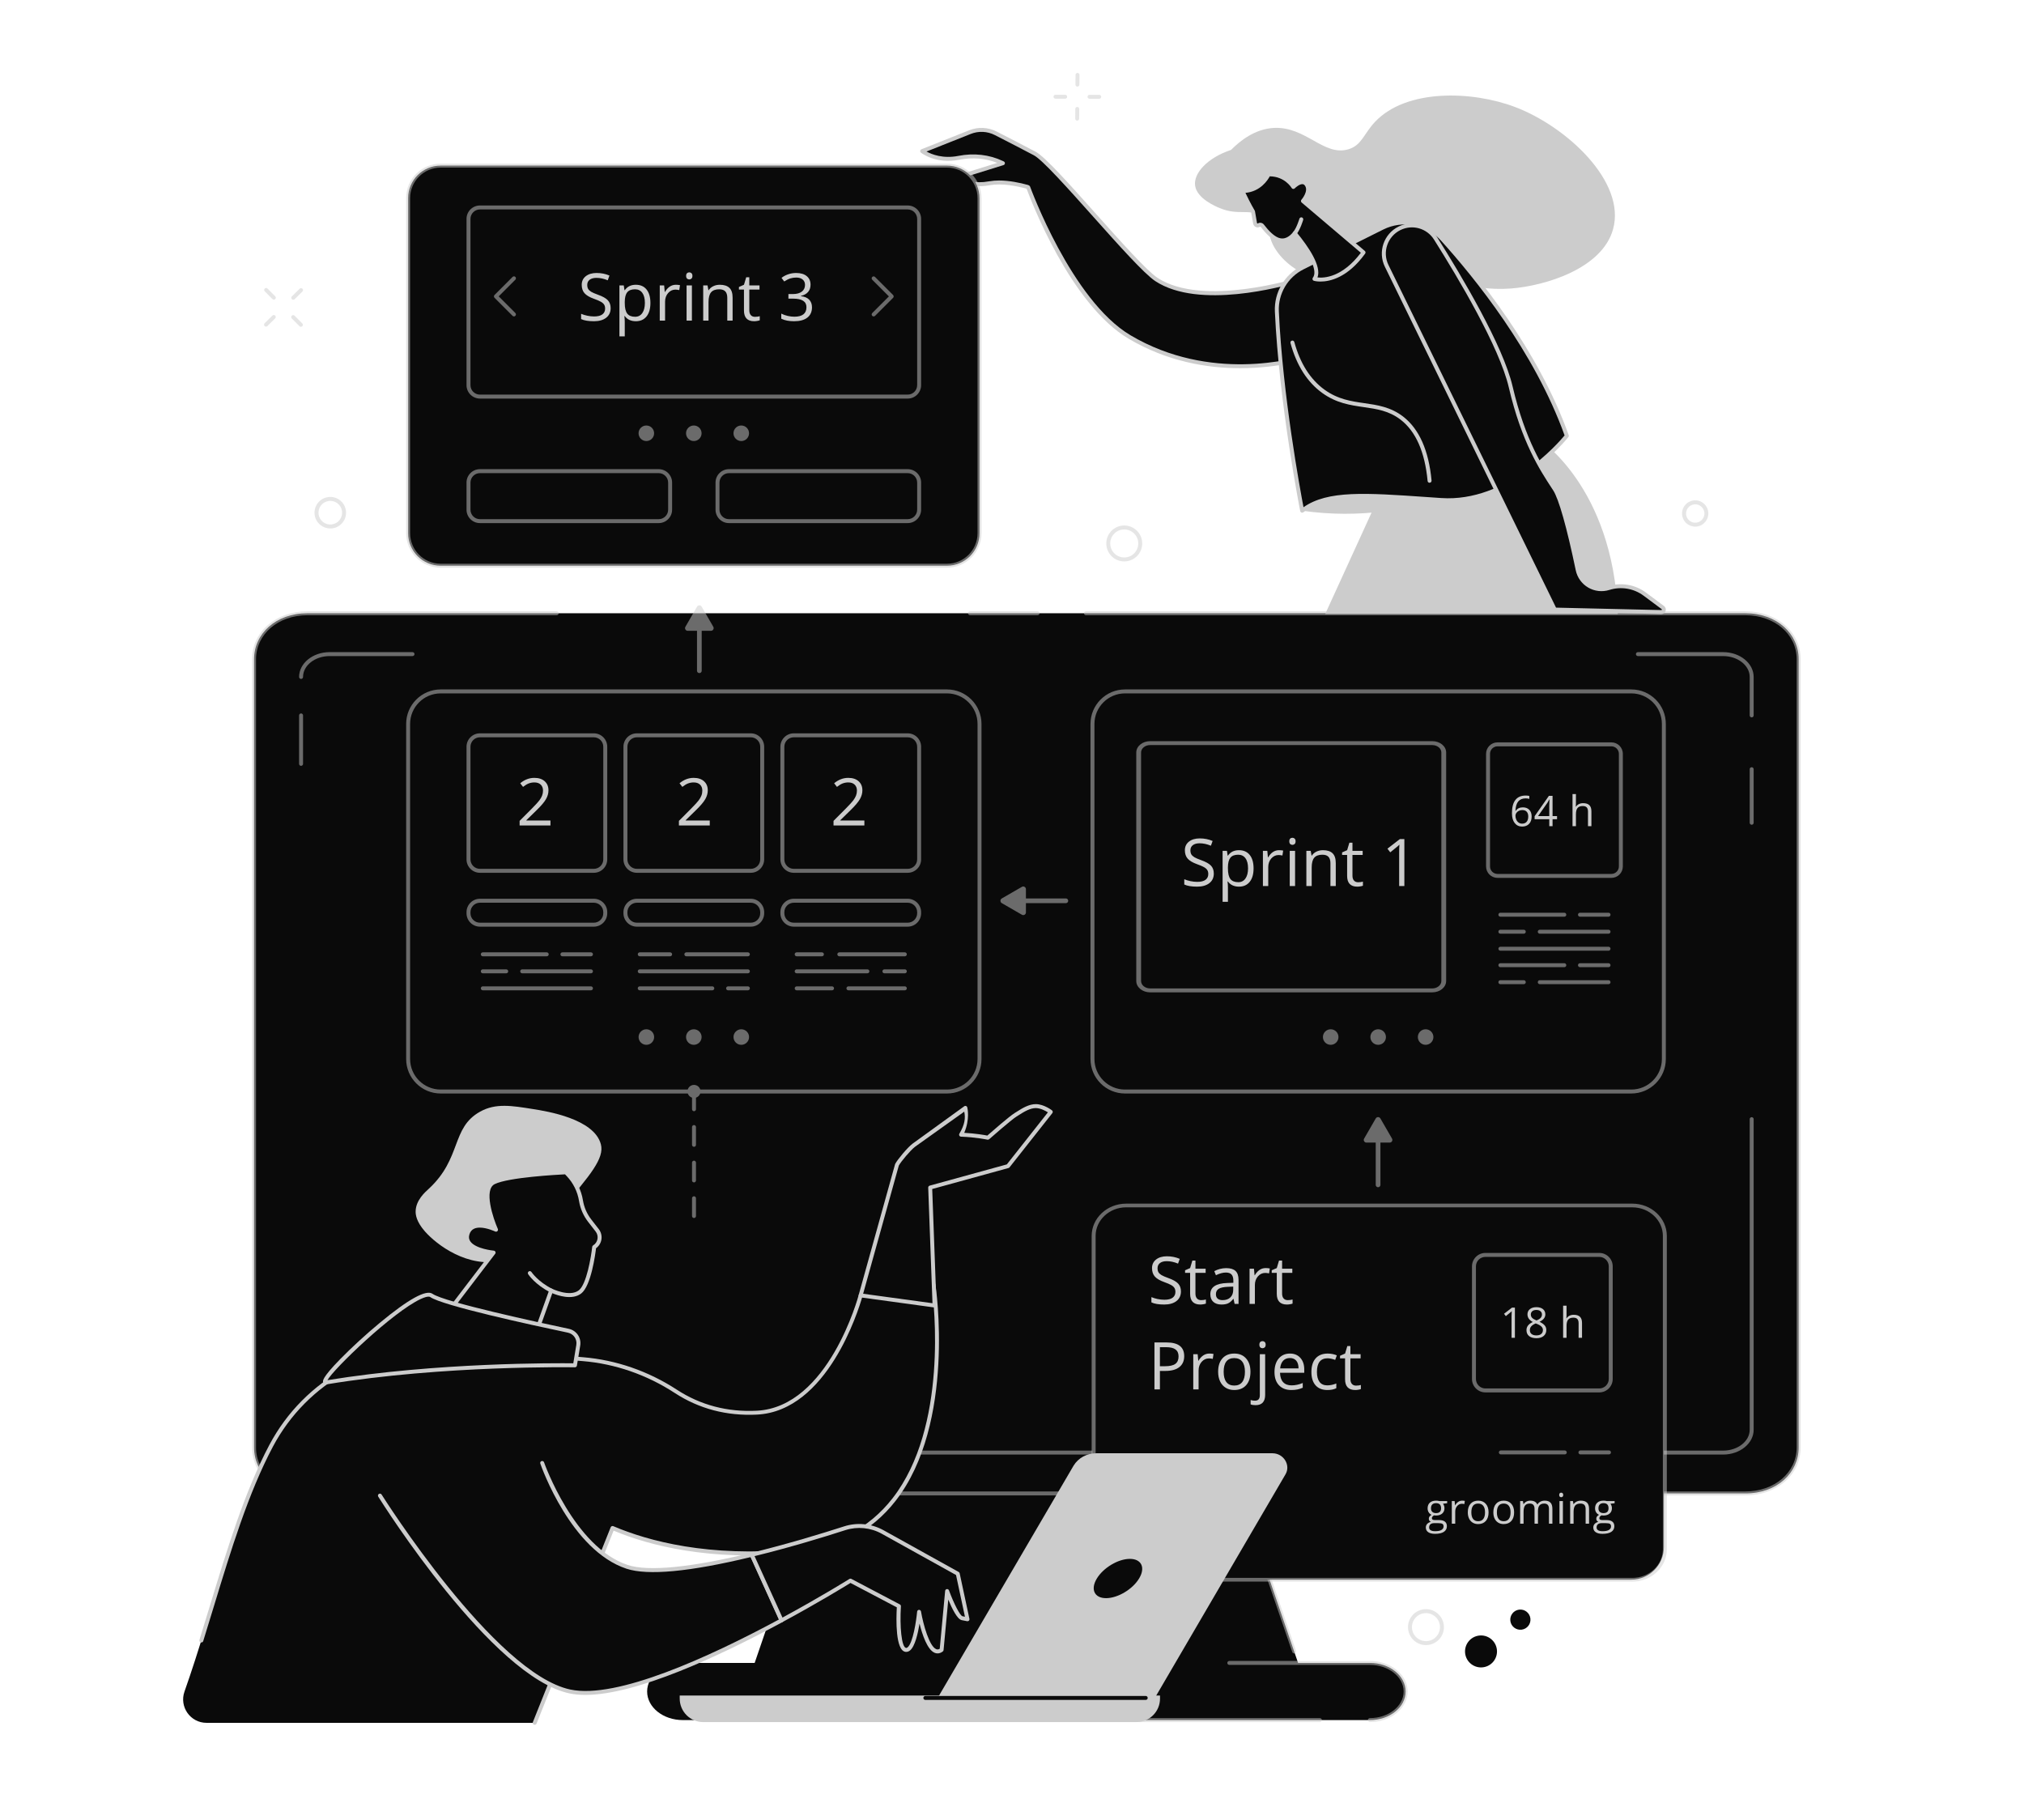 <?xml version="1.0" encoding="UTF-8"?> <svg xmlns="http://www.w3.org/2000/svg" width="805" height="724" viewBox="0 0 805 724" fill="none"> <g clip-path="url(#clip0_718_359)"> <path d="M479.829 554.979H336.605L295.977 673.561H520.457L479.829 554.979Z" fill="#0A0A0A"></path> <path d="M694.149 243.906H122.277C109.655 243.906 101.046 252.089 101.046 262.183V575.695C101.046 585.79 109.655 593.972 122.277 593.972H694.149C706.771 593.972 715.38 585.79 715.38 575.695V262.183C715.38 252.089 706.771 243.906 694.149 243.906Z" fill="#0A0A0A"></path> <path d="M544.835 661.382H271.599C263.746 661.382 257.38 666.473 257.38 672.751C257.38 679.03 263.746 684.12 271.599 684.12H544.835C552.688 684.12 559.054 679.03 559.054 672.751C559.054 666.473 552.688 661.382 544.835 661.382Z" fill="#0A0A0A"></path> <path d="M514.72 656.819L503.302 623.5L514.72 656.819Z" fill="#0A0A0A"></path> <path opacity="0.5" d="M514.72 657.606C514.39 657.606 514.091 657.401 513.973 657.071L502.555 623.751C502.413 623.342 502.633 622.893 503.042 622.752C503.452 622.618 503.9 622.83 504.042 623.24L515.46 656.559C515.601 656.968 515.381 657.417 514.972 657.559C514.885 657.59 514.807 657.606 514.72 657.606Z" fill="#CCCCCC"></path> <path opacity="0.5" d="M544.835 684.906C544.402 684.906 544.048 684.552 544.048 684.12C544.048 683.687 544.402 683.333 544.835 683.333C552.24 683.333 558.267 678.581 558.267 672.751C558.267 666.913 552.24 662.169 544.835 662.169H488.925C488.493 662.169 488.139 661.815 488.139 661.382C488.139 660.949 488.493 660.595 488.925 660.595H544.835C553.113 660.595 559.841 666.048 559.841 672.751C559.841 679.454 553.113 684.906 544.835 684.906Z" fill="#CCCCCC"></path> <path opacity="0.5" d="M524.958 684.907H452.877C452.445 684.907 452.091 684.553 452.091 684.12C452.091 683.687 452.445 683.333 452.877 683.333H524.958C525.39 683.333 525.745 683.687 525.745 684.12C525.745 684.56 525.398 684.907 524.958 684.907Z" fill="#CCCCCC"></path> <path opacity="0.5" d="M412.675 244.693H385.794C385.361 244.693 385.007 244.339 385.007 243.906C385.007 243.473 385.361 243.119 385.794 243.119H412.675C413.107 243.119 413.462 243.473 413.462 243.906C413.462 244.339 413.107 244.693 412.675 244.693Z" fill="#CCCCCC"></path> <path d="M694.149 594.751H122.277C109.725 594.751 100.259 586.552 100.259 575.687V262.183C100.259 251.317 109.725 243.119 122.277 243.119H221.41C221.843 243.119 222.197 243.473 222.197 243.906C222.197 244.339 221.843 244.693 221.41 244.693H122.277C110.622 244.693 101.833 252.214 101.833 262.183V575.695C101.833 585.663 110.622 593.185 122.277 593.185H694.149C705.803 593.185 714.593 585.663 714.593 575.695V262.183C714.593 252.214 705.803 244.693 694.149 244.693H431.907C431.474 244.693 431.12 244.339 431.12 243.906C431.12 243.473 431.474 243.119 431.907 243.119H694.149C706.7 243.119 716.167 251.317 716.167 262.183V575.695C716.167 586.56 706.7 594.751 694.149 594.751Z" fill="#CCCCCC" fill-opacity="0.5"></path> <path d="M696.691 568.41C696.691 572.894 693.056 576.537 688.562 576.537H128.729C124.244 576.537 120.6 572.902 120.6 568.41V269.067C120.6 264.583 124.236 260.94 128.729 260.94H688.562C693.048 260.94 696.691 264.575 696.691 269.067V568.41V568.41Z" fill="#0A0A0A"></path> <path opacity="0.5" d="M685.328 578.511H131.106C124.409 578.511 118.956 574.082 118.956 568.637C118.956 568.205 119.31 567.851 119.743 567.851C120.176 567.851 120.53 568.205 120.53 568.637C120.53 573.216 125.275 576.938 131.106 576.938H685.328C691.159 576.938 695.904 573.216 695.904 568.637V445.107C695.904 444.674 696.258 444.32 696.691 444.32C697.124 444.32 697.478 444.674 697.478 445.107V568.637C697.478 574.082 692.025 578.511 685.328 578.511Z" fill="#CCCCCC"></path> <g opacity="0.5"> <path d="M119.743 304.597C119.31 304.597 118.956 304.243 118.956 303.81V284.534C118.956 284.102 119.31 283.748 119.743 283.748C120.176 283.748 120.53 284.102 120.53 284.534V303.81C120.53 304.243 120.176 304.597 119.743 304.597Z" fill="#CCCCCC"></path> </g> <path opacity="0.5" d="M119.743 270.026C119.31 270.026 118.956 269.672 118.956 269.24C118.956 263.795 124.409 259.366 131.106 259.366H164.069C164.502 259.366 164.856 259.72 164.856 260.152C164.856 260.585 164.502 260.939 164.069 260.939H131.106C125.275 260.939 120.53 264.661 120.53 269.24C120.53 269.672 120.176 270.026 119.743 270.026Z" fill="#CCCCCC"></path> <path opacity="0.5" d="M696.691 285.321C696.258 285.321 695.904 284.967 695.904 284.535V269.24C695.904 264.661 691.159 260.939 685.328 260.939H651.436C651.004 260.939 650.65 260.585 650.65 260.152C650.65 259.72 651.004 259.366 651.436 259.366H685.328C692.025 259.366 697.478 263.795 697.478 269.24V284.535C697.478 284.967 697.124 285.321 696.691 285.321Z" fill="#CCCCCC"></path> <path opacity="0.5" d="M696.691 328.02C696.258 328.02 695.904 327.666 695.904 327.233V305.927C695.904 305.495 696.258 305.141 696.691 305.141C697.124 305.141 697.478 305.495 697.478 305.927V327.233C697.478 327.666 697.124 328.02 696.691 328.02Z" fill="#CCCCCC"></path> <path d="M506.835 98.369C514.13 110.808 531.237 113.255 535.077 113.688C550.674 115.434 562.186 107.936 565.302 105.749C570.7 109.069 583.794 116.056 600.878 114.75C614.389 113.711 637.138 106.976 641.553 91.186C646.833 72.28 623.037 50.329 602.633 42.579C585.518 36.081 559.424 35.247 546.936 48.409C542.348 53.248 541.64 57.811 536.218 59.393C526.492 62.225 519.347 50.266 506.741 50.872C499.179 51.234 493.277 55.947 489.634 59.613C480.332 62.689 474.627 68.857 475.328 73.83C476.052 79.007 483.614 82.138 485.093 82.752C492.75 85.93 496.818 82.72 501.359 86.048C505.38 88.991 503.743 93.098 506.835 98.369Z" fill="#CCCCCC"></path> <path d="M516.837 111.161C516.837 111.161 478.562 123.388 459.952 111.161C451.201 105.41 418.639 64.821 411.573 61.068C407.277 58.786 400.604 55.356 396.032 53.019C392.845 51.391 389.115 51.217 385.786 52.539L366.767 60.1C366.767 60.1 372.307 64.545 381.325 62.767C387.14 61.618 393.16 62.209 398.518 64.742L398.88 64.915L381.797 70.234C381.797 70.234 384.386 74.553 393.545 72.893C398.385 72.02 404.208 73.105 408.63 74.325L408.945 74.49C408.945 74.49 425.281 119.832 449.234 134.025C484.094 154.67 520.724 141.696 520.724 141.696L516.837 111.161Z" fill="#0A0A0A"></path> <path d="M493.261 146.441C480.309 146.441 464.351 143.883 448.841 134.694C425.666 120.965 409.897 79.353 408.315 75.049C404.247 73.932 398.44 72.799 393.687 73.664C384.102 75.395 381.246 70.832 381.128 70.635C381.002 70.431 380.978 70.179 381.065 69.951C381.151 69.722 381.332 69.549 381.568 69.479L396.653 64.789C391.956 62.933 386.746 62.5 381.482 63.538C372.212 65.364 366.515 60.903 366.279 60.714C366.059 60.541 365.948 60.258 365.996 59.982C366.035 59.707 366.224 59.471 366.484 59.369L385.503 51.808C389.044 50.399 393.01 50.588 396.394 52.319C401.131 54.742 407.678 58.11 411.943 60.376C415.618 62.327 425.478 73.373 435.912 85.064C445.85 96.197 456.127 107.708 460.385 110.509C478.46 122.389 516.215 110.54 516.601 110.414C516.821 110.343 517.065 110.375 517.262 110.501C517.459 110.627 517.592 110.831 517.616 111.067L521.503 141.594C521.55 141.964 521.338 142.31 520.984 142.436C520.787 142.499 509.338 146.441 493.261 146.441ZM397.346 71.784C401.414 71.784 405.663 72.681 408.843 73.562C408.898 73.578 408.945 73.593 409 73.625L409.315 73.79C409.488 73.885 409.622 74.034 409.692 74.223C409.858 74.671 426.209 119.462 449.643 133.349C481.363 152.137 514.988 142.68 519.866 141.146L516.176 112.192C510.132 114.002 476.854 123.207 459.519 111.823C455.089 108.912 444.741 97.322 434.739 86.111C424.856 75.041 414.634 63.586 411.203 61.76C406.946 59.502 400.415 56.143 395.678 53.72C392.695 52.193 389.201 52.028 386.085 53.271L368.498 60.266C370.544 61.391 375.037 63.208 381.183 61.996C387.36 60.785 393.474 61.485 398.865 64.034L399.227 64.207C399.518 64.349 399.699 64.648 399.675 64.97C399.652 65.293 399.431 65.568 399.124 65.663L383.221 70.612C384.449 71.642 387.399 73.2 393.411 72.114C394.678 71.886 396 71.784 397.346 71.784Z" fill="#CCCCCC"></path> <path d="M597.652 187.172C597.652 187.172 564.358 209.776 517.907 203.12C517.907 203.12 524.186 190.996 534.92 186.645C545.653 182.286 597.652 187.172 597.652 187.172Z" fill="#CCCCCC"></path> <path d="M643.465 244.181C641.395 193.49 612.17 174.804 612.17 174.804L551.933 189.823L527.082 244.181H643.465Z" fill="#CCCCCC"></path> <path d="M518.135 106.402L549.808 90.588C557.834 86.575 567.553 88.392 573.58 95.041C587.398 110.296 611.202 139.776 623.163 173.332C623.163 173.332 601.641 200.775 573.187 198.863C544.732 196.951 527.956 195.118 517.899 203.111C517.899 203.111 509.527 161.035 507.835 123.868C507.504 116.527 511.557 109.682 518.135 106.402Z" fill="#0A0A0A"></path> <path d="M517.907 203.906C517.813 203.906 517.726 203.89 517.64 203.859C517.38 203.765 517.191 203.544 517.136 203.277C517.049 202.852 508.732 160.712 507.056 123.915C506.709 116.276 510.919 109.132 517.789 105.701L549.462 89.887C557.779 85.733 567.938 87.637 574.17 94.514C587.556 109.289 611.816 139.139 623.911 173.073C624.005 173.324 623.958 173.608 623.792 173.82C623.58 174.088 603.136 199.744 576.012 199.744C575.068 199.744 574.115 199.713 573.148 199.65C571.102 199.516 569.119 199.374 567.199 199.241C542.443 197.533 527.499 196.503 518.403 203.733C518.253 203.843 518.08 203.906 517.907 203.906ZM518.489 107.102C512.178 110.257 508.307 116.826 508.629 123.837C510.14 156.999 517.065 194.528 518.442 201.735C528.066 194.968 543.049 195.999 567.301 197.675C569.221 197.809 571.204 197.942 573.25 198.084C599.281 199.846 619.708 176.283 622.282 173.183C610.226 139.682 586.257 110.194 573.006 95.568C567.246 89.211 557.858 87.456 550.17 91.288L518.489 107.102ZM518.135 106.402H518.143H518.135Z" fill="#CCCCCC"></path> <path d="M568.576 192.01C568.174 192.01 567.828 191.703 567.797 191.294C566.719 179.776 563.107 171.57 557.063 166.92C552.444 163.364 547.573 162.664 542.427 161.924C537.045 161.153 531.489 160.351 525.839 156.252C519.906 151.948 515.672 145.284 513.264 136.441C513.146 136.024 513.398 135.591 513.815 135.473C514.232 135.355 514.665 135.607 514.783 136.024C517.097 144.505 521.126 150.878 526.768 154.969C532.103 158.84 537.469 159.611 542.655 160.351C547.778 161.09 553.082 161.846 558.031 165.653C564.437 170.587 568.253 179.154 569.37 191.129C569.41 191.562 569.095 191.947 568.662 191.987C568.623 192.01 568.599 192.01 568.576 192.01Z" fill="#CCCCCC"></path> <path d="M618.379 242.45L551.508 105.741C548.801 100.21 551.075 93.538 556.599 90.808C561.73 88.275 567.946 90.021 570.999 94.868C579.923 108.998 597.006 137.456 600.839 153.868C606.087 176.322 613.712 187.431 618.379 194.583C621.392 199.202 625.17 215.598 627.467 226.636C628.632 232.238 634.368 235.605 639.83 233.89L639.845 233.882C644.724 232.34 650.051 233.245 654.159 236.298L661.351 241.648C662.13 242.23 661.705 243.465 660.737 243.442L618.379 242.45Z" fill="#0A0A0A"></path> <path d="M660.761 244.228C660.745 244.228 660.73 244.228 660.714 244.228L618.355 243.237C618.064 243.229 617.796 243.064 617.67 242.796L550.8 106.087C547.912 100.186 550.359 93.019 556.245 90.108C561.753 87.386 568.379 89.25 571.66 94.451C581.205 109.573 597.793 137.385 601.602 153.687C606.638 175.213 613.791 186.149 618.536 193.379L619.04 194.15C622.046 198.745 625.697 214.268 628.239 226.479C628.75 228.934 630.284 231.066 632.441 232.332C634.597 233.599 637.201 233.89 639.586 233.143C644.708 231.53 650.327 232.474 654.623 235.668L661.816 241.018C662.453 241.49 662.697 242.277 662.437 243.032C662.193 243.756 661.54 244.228 660.761 244.228ZM618.882 241.671L660.761 242.647C660.863 242.639 660.926 242.6 660.966 242.505C660.997 242.411 660.974 242.332 660.895 242.269L653.703 236.919C649.807 234.024 644.724 233.166 640.097 234.63C637.272 235.519 634.203 235.173 631.662 233.686C629.12 232.199 627.31 229.681 626.712 226.794C623.163 209.721 619.968 198.438 617.733 195.008L617.23 194.237C612.43 186.912 605.174 175.834 600.083 154.041C596.322 137.959 579.836 110.328 570.346 95.285C567.498 90.769 561.745 89.148 556.961 91.516C551.846 94.042 549.721 100.273 552.232 105.395L618.882 241.671Z" fill="#CCCCCC"></path> <path d="M518.214 79.951C518.261 79.896 521.503 76.19 519.725 73.476C517.938 70.738 514.397 74.365 514.397 74.365C514.397 74.365 511.399 69.164 504.545 69.353C504.545 69.353 501.618 76.001 494.15 75.962C494.15 75.962 495.858 79.849 498.376 84.168L499.187 88.818C499.313 89.518 500.092 89.88 500.705 89.518C501.17 89.243 501.752 89.369 502.082 89.793C503.932 92.225 505.938 94.254 507.906 95.136C510.66 96.371 513.123 95.104 514.98 92.728C519.347 98.023 525.792 107.024 522.786 110.918C522.786 110.918 532.614 113.766 542.325 100.407L518.214 79.951Z" fill="#0A0A0A"></path> <path d="M525.21 111.98C523.651 111.98 522.684 111.721 522.566 111.681C522.314 111.61 522.117 111.414 522.038 111.17C521.96 110.926 522.007 110.651 522.164 110.446C524.076 107.968 521.456 101.988 514.964 93.963C512.761 96.339 510.172 97.016 507.583 95.859C505.694 95.01 503.641 93.137 501.461 90.273C501.374 90.163 501.233 90.132 501.115 90.195C500.603 90.493 499.981 90.533 499.439 90.281C498.903 90.037 498.518 89.534 498.416 88.951L497.629 84.443C495.15 80.187 493.45 76.316 493.434 76.276C493.324 76.033 493.348 75.749 493.497 75.529C493.647 75.309 493.883 75.207 494.158 75.175C494.174 75.175 494.198 75.175 494.213 75.175C501.02 75.175 503.719 69.282 503.829 69.03C503.955 68.755 504.223 68.574 504.53 68.558C510.172 68.432 513.351 71.635 514.539 73.177C515.373 72.492 516.829 71.532 518.261 71.674C519.127 71.76 519.859 72.233 520.386 73.035C522.023 75.537 520.244 78.542 519.3 79.833L542.828 99.809C543.143 100.076 543.198 100.541 542.954 100.871C535.966 110.485 528.916 111.98 525.21 111.98ZM523.998 110.344C526.594 110.643 533.826 110.375 541.247 100.533L517.703 80.549C517.545 80.415 517.443 80.218 517.427 80.006C517.411 79.793 517.482 79.589 517.624 79.431C517.679 79.368 520.496 76.096 519.064 73.908C518.71 73.365 518.348 73.271 518.104 73.247C516.971 73.122 515.413 74.443 514.956 74.915C514.783 75.088 514.539 75.175 514.295 75.144C514.051 75.112 513.839 74.971 513.713 74.758C513.603 74.569 510.974 70.195 505.025 70.132C504.223 71.627 501.319 76.174 495.347 76.701C496.023 78.141 497.353 80.871 499.045 83.774C499.092 83.853 499.124 83.94 499.139 84.034L499.95 88.684C499.966 88.786 500.037 88.833 500.084 88.857C500.123 88.881 500.21 88.896 500.296 88.849C501.099 88.377 502.13 88.582 502.696 89.329C504.711 91.98 506.568 93.696 508.212 94.435C510.927 95.647 513.044 93.924 514.342 92.264C514.492 92.075 514.712 91.965 514.948 91.965C515.192 91.941 515.413 92.067 515.562 92.248C520.488 98.188 525.697 105.93 523.998 110.344Z" fill="#CCCCCC"></path> <path d="M514.972 93.522C514.791 93.522 514.61 93.459 514.468 93.333C514.138 93.05 514.091 92.555 514.374 92.224C515.735 90.603 516.79 87.031 516.805 87C516.931 86.583 517.364 86.347 517.781 86.465C518.198 86.591 518.434 87.023 518.316 87.441C518.269 87.598 517.152 91.367 515.578 93.239C515.413 93.42 515.192 93.522 514.972 93.522Z" fill="#CCCCCC"></path> <path d="M400.887 287.926C400.887 280.782 395.095 274.991 387.95 274.991H186.566C179.421 274.991 173.63 280.782 173.63 287.926V421.189C173.63 428.333 179.421 434.123 186.566 434.123H387.95C395.095 434.123 400.887 428.333 400.887 421.189V287.926Z" fill="#0A0A0A"></path> <path d="M661.761 287.926C661.761 280.782 655.969 274.992 648.824 274.992H447.44C440.295 274.992 434.503 280.782 434.503 287.926V421.189C434.503 428.333 440.295 434.124 447.44 434.124H648.824C655.969 434.124 661.761 428.333 661.761 421.189V287.926V287.926Z" fill="#0A0A0A"></path> <path opacity="0.5" d="M648.824 434.91H447.44C439.87 434.91 433.716 428.758 433.716 421.189V287.926C433.716 280.357 439.87 274.205 447.44 274.205H648.824C656.394 274.205 662.547 280.357 662.547 287.926V421.189C662.547 428.758 656.386 434.91 648.824 434.91ZM447.44 275.778C440.743 275.778 435.29 281.23 435.29 287.926V421.189C435.29 427.884 440.743 433.337 447.44 433.337H648.824C655.52 433.337 660.974 427.884 660.974 421.189V287.926C660.974 281.23 655.52 275.778 648.824 275.778H447.44Z" fill="#CCCCCC"></path> <path opacity="0.5" d="M569.657 296.335C571.643 296.335 573.266 297.655 573.266 299.287V390.166C573.266 391.79 571.643 393.118 569.657 393.118H457.444C455.458 393.118 453.835 391.798 453.835 390.166V299.279C453.835 297.655 455.458 296.327 457.444 296.327H569.657V296.335ZM569.657 294.772H457.444C454.398 294.772 451.925 296.795 451.925 299.287V390.166C451.925 392.657 454.398 394.68 457.444 394.68H569.657C572.703 394.68 575.176 392.657 575.176 390.166V299.279C575.176 296.788 572.703 294.772 569.657 294.772Z" fill="#CCCCCC"></path> <path opacity="0.5" d="M640.899 296.832C642.536 296.832 643.873 298.161 643.873 299.806V344.604C643.873 346.241 642.536 347.578 640.899 347.578H595.597C593.96 347.578 592.623 346.249 592.623 344.604V299.806C592.623 298.169 593.96 296.832 595.597 296.832H640.899ZM640.899 295.258H595.597C593.087 295.258 591.049 297.296 591.049 299.806V344.604C591.049 347.114 593.087 349.152 595.597 349.152H640.899C643.409 349.152 645.447 347.114 645.447 344.604V299.806C645.447 297.288 643.409 295.258 640.899 295.258Z" fill="#CCCCCC"></path> <g opacity="0.5"> <path d="M639.758 364.589H628.395C627.962 364.589 627.608 364.235 627.608 363.802C627.608 363.369 627.962 363.015 628.395 363.015H639.758C640.191 363.015 640.545 363.369 640.545 363.802C640.545 364.235 640.191 364.589 639.758 364.589Z" fill="#CCCCCC"></path> <path d="M622.171 364.589H596.738C596.305 364.589 595.951 364.235 595.951 363.802C595.951 363.369 596.305 363.015 596.738 363.015H622.171C622.603 363.015 622.958 363.369 622.958 363.802C622.958 364.235 622.603 364.589 622.171 364.589Z" fill="#CCCCCC"></path> <path d="M639.758 371.355H612.405C611.972 371.355 611.618 371.001 611.618 370.568C611.618 370.135 611.972 369.781 612.405 369.781H639.758C640.191 369.781 640.545 370.135 640.545 370.568C640.545 371.001 640.191 371.355 639.758 371.355Z" fill="#CCCCCC"></path> <path d="M606.055 371.355H596.738C596.305 371.355 595.951 371.001 595.951 370.568C595.951 370.135 596.305 369.781 596.738 369.781H606.055C606.488 369.781 606.842 370.135 606.842 370.568C606.842 371.001 606.488 371.355 606.055 371.355Z" fill="#CCCCCC"></path> <path d="M639.758 384.667H628.395C627.962 384.667 627.608 384.313 627.608 383.88C627.608 383.447 627.962 383.093 628.395 383.093H639.758C640.191 383.093 640.545 383.447 640.545 383.88C640.545 384.313 640.191 384.667 639.758 384.667Z" fill="#CCCCCC"></path> <path d="M622.171 384.667H596.738C596.305 384.667 595.951 384.313 595.951 383.88C595.951 383.447 596.305 383.093 596.738 383.093H622.171C622.603 383.093 622.958 383.447 622.958 383.88C622.958 384.313 622.603 384.667 622.171 384.667Z" fill="#CCCCCC"></path> <path d="M639.758 391.425H612.405C611.972 391.425 611.618 391.071 611.618 390.638C611.618 390.206 611.972 389.852 612.405 389.852H639.758C640.191 389.852 640.545 390.206 640.545 390.638C640.545 391.079 640.191 391.425 639.758 391.425Z" fill="#CCCCCC"></path> <path d="M606.055 391.425H596.738C596.305 391.425 595.951 391.071 595.951 390.638C595.951 390.206 596.305 389.852 596.738 389.852H606.055C606.488 389.852 606.842 390.206 606.842 390.638C606.842 391.079 606.488 391.425 606.055 391.425Z" fill="#CCCCCC"></path> <path d="M639.758 378.121H596.746C596.313 378.121 595.959 377.767 595.959 377.334C595.959 376.901 596.313 376.547 596.746 376.547H639.758C640.191 376.547 640.545 376.901 640.545 377.334C640.545 377.767 640.191 378.121 639.758 378.121Z" fill="#CCCCCC"></path> </g> <g opacity="0.5"> <path d="M532.347 412.456C532.347 414.163 530.962 415.548 529.254 415.548C527.547 415.548 526.162 414.163 526.162 412.456C526.162 410.748 527.547 409.364 529.254 409.364C530.962 409.364 532.347 410.748 532.347 412.456Z" fill="#CCCCCC"></path> <path d="M551.224 412.456C551.224 414.163 549.839 415.548 548.132 415.548C546.424 415.548 545.039 414.163 545.039 412.456C545.039 410.748 546.424 409.364 548.132 409.364C549.839 409.364 551.224 410.748 551.224 412.456Z" fill="#CCCCCC"></path> <path d="M570.102 412.456C570.102 414.163 568.717 415.548 567.01 415.548C565.302 415.548 563.917 414.163 563.917 412.456C563.917 410.748 565.302 409.364 567.01 409.364C568.717 409.372 570.102 410.748 570.102 412.456Z" fill="#CCCCCC"></path> </g> <path d="M661.76 482.061C661.76 474.918 655.969 469.127 648.824 469.127H447.44C440.295 469.127 434.503 474.918 434.503 482.061V615.325C434.503 622.469 440.295 628.259 447.44 628.259H648.824C655.969 628.259 661.76 622.469 661.76 615.325V482.061V482.061Z" fill="#0A0A0A"></path> <path opacity="0.5" d="M649.224 629.043H447.902C440.335 629.043 434.183 623.288 434.183 616.208V491.55C434.183 484.47 440.335 478.715 447.902 478.715H649.224C656.792 478.715 662.944 484.47 662.944 491.55V616.208C662.944 623.281 656.784 629.043 649.224 629.043ZM447.902 480.179C441.208 480.179 435.756 485.28 435.756 491.543V616.201C435.756 622.464 441.208 627.564 447.902 627.564H649.224C655.919 627.564 661.37 622.464 661.37 616.201V491.55C661.37 485.287 655.919 480.187 649.224 480.187H447.902V480.179Z" fill="#CCCCCC"></path> <path opacity="0.5" d="M636.084 553.791H590.782C587.839 553.791 585.446 551.399 585.446 548.456V503.658C585.446 500.715 587.839 498.323 590.782 498.323H636.084C639.027 498.323 641.419 500.715 641.419 503.658V548.456C641.419 551.399 639.027 553.791 636.084 553.791ZM590.782 499.897C588.712 499.897 587.02 501.58 587.02 503.658V548.456C587.02 550.526 588.704 552.217 590.782 552.217H636.084C638.153 552.217 639.845 550.533 639.845 548.456V503.658C639.845 501.588 638.161 499.897 636.084 499.897H590.782Z" fill="#CCCCCC"></path> <path opacity="0.5" d="M639.942 578.448H628.579C628.147 578.448 627.793 578.094 627.793 577.661C627.793 577.229 628.147 576.875 628.579 576.875H639.942C640.375 576.875 640.729 577.229 640.729 577.661C640.729 578.094 640.375 578.448 639.942 578.448Z" fill="#CCCCCC"></path> <path opacity="0.5" d="M622.355 578.448H596.922C596.49 578.448 596.136 578.094 596.136 577.661C596.136 577.229 596.49 576.875 596.922 576.875H622.355C622.788 576.875 623.142 577.229 623.142 577.661C623.142 578.094 622.788 578.448 622.355 578.448Z" fill="#CCCCCC"></path> <path d="M459.377 675.197H372.999L426.982 582.941C428.847 579.865 432.246 578 436 578H506.097C510.551 578 513.463 582.768 511.251 586.418L459.377 675.197Z" fill="#CCCCCC"></path> <path d="M453.044 627.813C450.431 632.132 444.545 635.625 439.91 635.625C435.268 635.625 433.631 632.124 436.243 627.813C438.856 623.501 444.742 620 449.377 620C454.02 620 455.664 623.493 453.044 627.813Z" fill="#0A0A0A"></path> <path d="M452.028 684.914H279.68C274.526 684.914 270.34 680.736 270.34 675.575V674.363H461.368V675.575C461.368 680.736 457.182 684.914 452.028 684.914Z" fill="#CCCCCC"></path> <path d="M455.687 676.094H368.034C367.601 676.094 367.247 675.74 367.247 675.307C367.247 674.875 367.601 674.521 368.034 674.521H455.687C456.12 674.521 456.474 674.875 456.474 675.307C456.474 675.74 456.127 676.094 455.687 676.094Z" fill="#0A0A0A"></path> <path d="M199.904 501.408C186.055 504.531 173.677 495.074 169.018 489.779C165.532 485.822 165.281 483.037 165.312 481.739C165.407 477.341 169.042 474.178 170.482 472.856C183.757 460.637 179.327 448.56 190.989 442.109C197.197 438.671 203.556 439.764 211.905 441.086C217.476 441.967 236.346 444.949 238.99 455.138C240.422 460.669 234.788 467.396 223.456 480.621C212.487 493.414 206.868 499.842 199.904 501.408Z" fill="#CCCCCC"></path> <path d="M225.046 466.255C225.046 466.255 202.533 467.23 196.418 470.236C190.304 473.241 197.276 489.087 197.276 489.087C197.276 489.087 187.747 484.476 185.921 490.802C184.095 497.128 196.324 498.19 196.324 498.19L167.366 536.12L211.149 535.766L219.207 513.264C219.207 513.264 226.612 516.923 230.664 513.823C234.717 510.723 236.314 495.987 236.314 495.987C238.62 494.563 239.186 491.447 237.518 489.307L234.552 485.491C232.742 483.17 231.546 480.425 231.074 477.521C230.444 473.643 228.658 470.047 225.951 467.199L225.046 466.255Z" fill="#0A0A0A"></path> <path d="M167.366 536.907C167.067 536.907 166.792 536.742 166.666 536.474C166.532 536.207 166.563 535.884 166.744 535.648L194.876 498.804C192.476 498.426 187.644 497.348 185.756 494.602C184.945 493.414 184.749 492.069 185.174 490.59C185.638 488.985 186.582 487.852 187.983 487.23C190.469 486.121 193.822 486.955 195.852 487.663C194.113 483.202 190.548 472.258 196.08 469.536C202.273 466.491 224.094 465.515 225.022 465.476C225.25 465.452 225.471 465.555 225.628 465.72L226.525 466.664C229.35 469.638 231.192 473.352 231.853 477.403C232.301 480.173 233.45 482.809 235.173 485.019L238.14 488.835C239.068 490.031 239.454 491.573 239.186 493.068C238.943 494.429 238.171 495.641 237.062 496.451C236.779 498.827 235.102 511.439 231.152 514.46C227.548 517.222 221.788 515.231 219.671 514.342L211.897 536.041C211.787 536.356 211.495 536.561 211.165 536.561L167.366 536.907ZM190.823 488.253C190.037 488.253 189.273 488.371 188.612 488.662C187.644 489.095 187.015 489.866 186.677 491.022C186.385 492.037 186.503 492.911 187.046 493.705C189.124 496.742 196.316 497.403 196.387 497.411C196.67 497.435 196.922 497.616 197.04 497.875C197.158 498.135 197.119 498.442 196.946 498.67L168.963 535.317L210.59 534.987L218.467 513.005C218.546 512.792 218.703 512.627 218.916 512.541C219.12 512.454 219.357 512.462 219.561 512.564C219.632 512.596 226.58 515.963 230.192 513.201C233.293 510.825 235.102 499.913 235.535 495.9C235.559 495.656 235.7 495.444 235.905 495.318C236.818 494.76 237.447 493.831 237.636 492.777C237.825 491.723 237.558 490.637 236.897 489.795L233.93 485.979C232.041 483.556 230.79 480.676 230.294 477.647C229.689 473.91 227.989 470.488 225.376 467.742L224.723 467.057C221.827 467.199 202.249 468.245 196.765 470.944C192.303 473.139 196.143 484.555 198 488.772C198.134 489.071 198.063 489.425 197.827 489.653C197.591 489.882 197.237 489.937 196.938 489.795C196.898 489.779 193.68 488.253 190.823 488.253Z" fill="#CCCCCC"></path> <path d="M219.207 514.059C219.089 514.059 218.971 514.036 218.853 513.973C212.912 511.014 210.173 506.947 210.063 506.774C209.827 506.412 209.922 505.924 210.284 505.688C210.646 505.444 211.133 505.546 211.377 505.908C211.401 505.948 214.021 509.811 219.561 512.564C219.947 512.761 220.112 513.233 219.915 513.619C219.774 513.894 219.498 514.059 219.207 514.059Z" fill="#CCCCCC"></path> <path d="M371.284 510.967L342.294 515.208C342.294 515.208 330.53 560.369 301.037 561.848C286.849 562.564 276.108 558.142 268.782 553.366C257.694 546.136 245.041 541.659 231.845 540.573L178.831 536.207C149.535 533.791 121.608 549.047 107.837 575.01C93.114 602.783 85.025 639.817 73.378 672.767C71.23 678.84 75.708 685.213 82.152 685.213H212.668L243.617 607.716C259.04 614.278 282.804 620.077 316.185 617C386.762 610.509 371.284 510.967 371.284 510.967Z" fill="#0A0A0A"></path> <path d="M212.668 686C212.573 686 212.471 685.984 212.377 685.945C211.975 685.78 211.779 685.324 211.936 684.922L242.885 607.425C242.964 607.229 243.121 607.071 243.31 606.993C243.507 606.906 243.727 606.914 243.924 606.993C257.907 612.949 281.781 619.376 316.114 616.214C332.576 614.695 345.646 607.874 354.963 595.939C377.091 567.576 371.512 518.583 370.615 511.849L342.916 515.9C341.484 520.912 329.098 561.211 301.076 562.619C289.045 563.225 278.036 560.321 268.357 554.012C257.277 546.781 244.632 542.399 231.79 541.345L178.776 536.978C149.747 534.586 122.174 549.661 108.537 575.372C98.803 593.728 91.823 616.654 85.08 638.825C83.671 643.452 82.263 648.094 80.823 652.704C80.697 653.121 80.256 653.349 79.839 653.223C79.422 653.097 79.194 652.649 79.32 652.24C80.76 647.629 82.168 642.995 83.577 638.369C90.344 616.127 97.347 593.13 107.144 574.656C121.073 548.386 149.244 532.997 178.902 535.436L231.916 539.803C245.017 540.88 257.923 545.349 269.215 552.721C278.61 558.85 289.312 561.667 300.998 561.077C329.586 559.637 341.421 515.468 341.531 515.027C341.61 514.72 341.869 514.492 342.176 514.445L371.166 510.204C371.591 510.133 371.992 510.432 372.055 510.865C372.141 511.416 380.302 566.041 356.199 596.93C346.606 609.227 333.166 616.253 316.248 617.811C282.191 620.95 258.285 614.711 244.042 608.779L213.4 685.512C213.274 685.819 212.975 686 212.668 686Z" fill="#CCCCCC"></path> <path d="M249.393 623.16C227.477 615.906 215.635 581.847 215.635 581.847L151.101 594.837C151.101 594.837 195.828 666.205 226.651 672.735C245.859 676.81 284.457 658.683 310.818 644.45C307.442 636.984 302.579 626.26 298.975 618.377C279.712 623.066 259.347 626.457 249.393 623.16Z" fill="#0A0A0A"></path> <path d="M232.797 674.104C230.531 674.104 228.422 673.915 226.494 673.506C195.694 666.976 152.273 598.181 150.44 595.254C150.212 594.884 150.322 594.404 150.692 594.168C151.061 593.94 151.541 594.05 151.777 594.42C152.226 595.128 196.678 665.575 226.824 671.964C245.316 675.882 282.018 659.069 309.811 644.112C306.482 636.756 301.966 626.796 298.543 619.298C274.235 625.159 257.624 626.709 249.149 623.908C227.115 616.615 215.383 583.507 214.895 582.107C214.753 581.698 214.966 581.249 215.383 581.108C215.792 580.966 216.24 581.179 216.382 581.596C216.5 581.934 228.351 615.372 249.644 622.421C257.789 625.12 274.786 623.46 298.802 617.622C299.164 617.527 299.55 617.716 299.707 618.062C303.264 625.844 308.111 636.544 311.55 644.144C311.723 644.521 311.574 644.962 311.204 645.159C285.928 658.793 253.052 674.104 232.797 674.104Z" fill="#CCCCCC"></path> <path d="M380.923 625.915L351.052 609.322C346.441 606.757 340.972 606.222 335.952 607.835C327.626 610.518 313.62 614.821 298.983 618.377C302.587 626.261 307.442 636.984 310.826 644.451C326.761 635.844 338.226 628.66 338.226 628.66L357.513 638.818C357.513 638.818 356.435 655.741 360.267 656.205C364.099 656.669 365.531 641.06 365.531 641.06C365.531 641.06 368.821 660.446 374.51 656.205L376.69 632.791C376.69 632.791 380.467 643.161 382.631 643.585C384.795 644.01 384.795 644.01 384.795 644.01L380.923 625.915Z" fill="#0A0A0A"></path> <path d="M372.897 657.598C372.464 657.598 372.086 657.503 371.779 657.377C368.829 656.197 366.814 650.131 365.72 645.741C365.091 649.659 363.903 654.844 361.927 656.433C361.384 656.866 360.779 657.055 360.165 656.984C356.089 656.488 356.427 643.916 356.687 639.274L338.257 629.573C336.125 630.895 325.36 637.496 311.196 645.143C311.007 645.245 310.779 645.269 310.574 645.198C310.37 645.127 310.197 644.978 310.11 644.773C306.671 637.173 301.824 626.481 298.267 618.7C298.173 618.487 298.173 618.243 298.275 618.031C298.377 617.819 298.566 617.669 298.794 617.606C313.108 614.129 326.769 609.959 335.708 607.079C340.909 605.403 346.638 605.962 351.43 608.621L381.301 625.214C381.498 625.324 381.639 625.513 381.687 625.741L385.566 643.853C385.621 644.112 385.542 644.38 385.353 644.569C385.165 644.758 384.897 644.836 384.637 644.789L382.473 644.364C380.727 644.018 378.61 639.707 377.154 636.19L375.281 656.276C375.258 656.496 375.147 656.701 374.966 656.835C374.211 657.409 373.503 657.598 372.897 657.598ZM365.531 640.273C365.917 640.273 366.24 640.548 366.31 640.926C367.2 646.142 369.623 654.82 372.37 655.914C372.669 656.032 373.125 656.134 373.762 655.757L375.911 632.72C375.942 632.35 376.225 632.059 376.595 632.012C376.957 631.973 377.311 632.177 377.437 632.523C379.365 637.81 381.868 642.625 382.796 642.814L383.788 643.011L380.239 626.418L350.683 609.998C346.276 607.551 340.996 607.032 336.211 608.574C327.438 611.399 314.139 615.466 300.108 618.904C303.5 626.331 307.922 636.095 311.212 643.349C326.564 635.033 337.714 628.062 337.825 627.992C338.061 627.842 338.36 627.834 338.612 627.96L357.899 638.117C358.174 638.259 358.339 638.55 358.316 638.865C357.82 646.677 358.528 655.198 360.377 655.418C360.495 655.434 360.684 655.426 360.96 655.206C363.171 653.42 364.453 644.333 364.768 640.981C364.807 640.588 365.13 640.281 365.524 640.265C365.508 640.273 365.524 640.273 365.531 640.273Z" fill="#CCCCCC"></path> <path d="M228.681 543.013L229.995 535.027C230.436 532.36 228.705 529.818 226.061 529.268C212.872 526.49 176.313 518.568 171.56 515.216C165.737 511.117 123.583 550.825 129.902 549.787C176.966 542.021 228.681 543.013 228.681 543.013Z" fill="#0A0A0A"></path> <path d="M129.681 550.581C128.957 550.581 128.666 550.141 128.572 549.936C128.304 549.346 127.801 548.244 135.308 540.558C139.722 536.034 145.592 530.652 151.006 526.168C162.424 516.695 169.491 512.8 172.009 514.571C176.706 517.883 214.69 526.065 226.218 528.496C229.279 529.142 231.278 532.068 230.767 535.16L229.452 543.146C229.39 543.532 229.051 543.807 228.658 543.807C228.138 543.799 176.463 542.91 130.02 550.565C129.902 550.573 129.791 550.581 129.681 550.581ZM170.443 515.703C169.892 515.703 168.94 515.892 167.35 516.632C156.153 521.856 132.616 544.515 130.232 548.929C173.795 541.809 221.757 542.139 228.012 542.218L229.216 534.901C229.586 532.643 228.13 530.511 225.896 530.038C211.023 526.907 175.912 519.252 171.104 515.861C171.025 515.798 170.836 515.703 170.443 515.703Z" fill="#CCCCCC"></path> <path d="M356.75 463.281C357.552 461.676 361.581 456.885 363.423 455.508L382.796 437.499C382.796 437.499 385.314 446.177 382.261 451.291C388.21 451.487 392.916 452.502 392.916 452.502C392.916 452.502 401.768 444.705 403.972 443.36C406.175 442.015 409.055 439.882 412.014 439.922C414.988 439.961 417.931 442.235 417.931 442.235L400.911 463.8L369.962 472.313L371.693 519.228L342.286 515.208L356.75 463.281Z" fill="#0A0A0A"></path> <path d="M371.701 520.015C371.661 520.015 371.63 520.015 371.591 520.007L342.184 515.987C341.956 515.955 341.759 515.829 341.633 515.64C341.507 515.452 341.468 515.216 341.531 514.995L355.986 463.061C356.002 463.013 356.018 462.966 356.041 462.919C356.875 461.259 360.959 456.373 362.911 454.894L383.418 440.055C383.614 439.867 383.898 439.804 384.165 439.875C384.425 439.945 384.637 440.15 384.708 440.417C384.81 440.764 385.794 445.193 383.504 450.551C387.974 450.787 391.523 451.416 392.679 451.645C394.261 450.26 401.516 443.918 403.554 442.683C403.861 442.494 404.176 442.298 404.499 442.093C406.608 440.756 409.244 439.119 412.014 439.135C415.209 439.174 418.27 441.511 418.403 441.605C418.569 441.731 418.679 441.92 418.702 442.132C418.726 442.345 418.671 442.549 418.537 442.715L401.516 464.28C401.414 464.414 401.272 464.508 401.107 464.548L370.764 472.895L372.472 519.189C372.48 519.417 372.385 519.645 372.212 519.802C372.078 519.944 371.89 520.015 371.701 520.015ZM343.294 514.555L370.874 518.323L369.175 472.344C369.159 471.983 369.403 471.652 369.749 471.558L400.446 463.108L416.782 442.408C415.807 441.786 413.879 440.732 411.99 440.708C409.661 440.701 407.269 442.195 405.333 443.423C404.995 443.635 404.672 443.84 404.365 444.029C402.24 445.327 393.506 453.014 393.419 453.092C393.23 453.257 392.979 453.32 392.735 453.273C392.687 453.265 388.021 452.274 382.222 452.077C381.946 452.069 381.694 451.912 381.561 451.668C381.427 451.424 381.435 451.125 381.576 450.889C383.748 447.246 384.039 444.666 383.504 442.133L363.95 456.082C363.926 456.098 363.91 456.121 363.887 456.137C362.187 457.412 358.3 462.022 357.481 463.572L343.294 514.555Z" fill="#CCCCCC"></path> <path d="M605.19 648.157C602.987 648.432 600.98 646.866 600.705 644.671C600.43 642.476 601.996 640.462 604.191 640.187C606.394 639.911 608.401 641.477 608.676 643.672C608.96 645.875 607.394 647.881 605.19 648.157Z" fill="#0A0A0A"></path> <path opacity="0.5" d="M674.219 209.45C673.062 209.45 671.945 209.072 671.016 208.349C669.915 207.491 669.214 206.256 669.041 204.871C668.868 203.486 669.246 202.117 670.103 201.016C670.961 199.914 672.197 199.214 673.581 199.041C674.966 198.868 676.336 199.246 677.437 200.103C678.539 200.961 679.239 202.196 679.412 203.581C679.767 206.445 677.728 209.057 674.872 209.419C674.66 209.442 674.439 209.45 674.219 209.45ZM674.243 200.575C674.093 200.575 673.936 200.583 673.786 200.607C672.818 200.725 671.953 201.22 671.355 201.991C670.757 202.763 670.489 203.722 670.615 204.69C670.733 205.658 671.229 206.523 672 207.121C672.771 207.719 673.731 207.987 674.699 207.861C676.698 207.609 678.122 205.784 677.87 203.785C677.752 202.818 677.256 201.952 676.485 201.354C675.832 200.835 675.045 200.575 674.243 200.575Z" fill="#CCCCCC"></path> <g opacity="0.5"> <path d="M116.642 119.219C116.438 119.219 116.233 119.14 116.084 118.982C115.777 118.676 115.785 118.172 116.091 117.873L119.192 114.82C119.499 114.514 120.002 114.522 120.301 114.828C120.608 115.135 120.6 115.639 120.294 115.938L117.193 118.99C117.044 119.14 116.839 119.219 116.642 119.219Z" fill="#CCCCCC"></path> <path d="M105.791 129.911C105.586 129.911 105.382 129.832 105.232 129.675C104.925 129.368 104.933 128.865 105.24 128.566L108.341 125.513C108.647 125.206 109.151 125.214 109.45 125.521C109.757 125.828 109.749 126.331 109.442 126.63L106.342 129.683C106.192 129.832 105.988 129.911 105.791 129.911Z" fill="#CCCCCC"></path> <path d="M108.923 119.187C108.718 119.187 108.521 119.109 108.364 118.959L105.295 115.875C104.988 115.568 104.988 115.073 105.295 114.766C105.602 114.459 106.098 114.459 106.404 114.766L109.473 117.85C109.78 118.157 109.78 118.652 109.473 118.959C109.324 119.109 109.127 119.187 108.923 119.187Z" fill="#CCCCCC"></path> <path d="M119.68 129.974C119.475 129.974 119.278 129.895 119.121 129.746L116.052 126.662C115.745 126.355 115.745 125.859 116.052 125.552C116.359 125.246 116.855 125.246 117.162 125.552L120.231 128.637C120.537 128.943 120.537 129.439 120.231 129.746C120.081 129.895 119.876 129.974 119.68 129.974Z" fill="#CCCCCC"></path> </g> <path d="M594.055 660.722C591.899 663.491 587.902 663.987 585.132 661.831C582.362 659.676 581.866 655.679 584.022 652.909C586.179 650.14 590.176 649.636 592.946 651.8C595.716 653.956 596.212 657.953 594.055 660.722Z" fill="#0A0A0A"></path> <path opacity="0.5" d="M567.13 654.288C565.548 654.288 564.022 653.769 562.755 652.778C561.252 651.605 560.292 649.914 560.056 648.026C559.82 646.13 560.339 644.257 561.512 642.754C562.684 641.252 564.376 640.292 566.264 640.056C568.161 639.82 570.034 640.339 571.537 641.511C573.04 642.684 574 644.375 574.236 646.263C574.472 648.159 573.952 650.032 572.78 651.535C571.607 653.037 569.916 653.997 568.027 654.233C567.728 654.273 567.421 654.288 567.13 654.288ZM567.154 641.566C566.918 641.566 566.689 641.582 566.453 641.614C564.974 641.794 563.66 642.542 562.747 643.722C561.834 644.894 561.433 646.358 561.614 647.837C561.795 649.316 562.542 650.63 563.723 651.543C564.895 652.455 566.359 652.856 567.838 652.676C569.318 652.495 570.632 651.747 571.544 650.567C572.457 649.395 572.859 647.931 572.678 646.452C572.497 644.973 571.749 643.659 570.569 642.746C569.577 641.975 568.381 641.566 567.154 641.566Z" fill="#CCCCCC"></path> <path opacity="0.5" d="M447.13 223.288C445.548 223.288 444.022 222.769 442.755 221.778C441.252 220.605 440.292 218.914 440.056 217.026C439.82 215.13 440.339 213.257 441.512 211.754C442.684 210.252 444.376 209.292 446.264 209.056C448.161 208.82 450.034 209.339 451.537 210.511C453.04 211.684 454 213.375 454.236 215.263C454.472 217.159 453.952 219.032 452.78 220.535C451.607 222.037 449.916 222.997 448.027 223.233C447.728 223.273 447.421 223.288 447.13 223.288ZM447.154 210.566C446.918 210.566 446.689 210.582 446.453 210.614C444.974 210.794 443.66 211.542 442.747 212.722C441.834 213.894 441.433 215.358 441.614 216.837C441.795 218.316 442.542 219.63 443.723 220.543C444.895 221.455 446.359 221.856 447.838 221.676C449.318 221.495 450.632 220.747 451.544 219.567C452.457 218.395 452.859 216.931 452.678 215.452C452.497 213.973 451.749 212.659 450.569 211.746C449.577 210.975 448.381 210.566 447.154 210.566Z" fill="#CCCCCC"></path> <path opacity="0.5" d="M131.346 210.181C129.961 210.181 128.615 209.724 127.506 208.859C126.184 207.828 125.342 206.349 125.137 204.689C124.933 203.029 125.381 201.385 126.412 200.063C127.443 198.741 128.922 197.899 130.59 197.695C132.251 197.482 133.895 197.938 135.217 198.969C136.539 200 137.381 201.479 137.586 203.139C137.791 204.799 137.342 206.443 136.311 207.765C135.28 209.087 133.801 209.929 132.133 210.133C131.873 210.165 131.606 210.181 131.346 210.181ZM131.369 199.213C131.173 199.213 130.976 199.229 130.779 199.252C129.536 199.41 128.426 200.039 127.655 201.03C126.884 202.022 126.546 203.249 126.703 204.5C126.861 205.743 127.49 206.86 128.482 207.624C129.473 208.395 130.701 208.741 131.952 208.576C133.195 208.418 134.305 207.789 135.076 206.798C135.847 205.806 136.185 204.579 136.028 203.328C135.871 202.085 135.241 200.968 134.25 200.204C133.408 199.551 132.408 199.213 131.369 199.213Z" fill="#CCCCCC"></path> <path d="M389.574 78.8C389.574 71.656 383.782 65.865 376.637 65.865H175.261C168.116 65.865 162.324 71.656 162.324 78.8V212.063C162.324 219.207 168.116 224.997 175.261 224.997H376.645C383.79 224.997 389.582 219.207 389.582 212.063V78.8H389.574Z" fill="#0A0A0A"></path> <path opacity="0.5" d="M376.637 225.784H175.261C167.691 225.784 161.537 219.631 161.537 212.063V78.799C161.537 71.231 167.691 65.078 175.261 65.078H376.645C384.215 65.078 390.368 71.231 390.368 78.799V212.063C390.361 219.631 384.207 225.784 376.637 225.784ZM175.261 66.652C168.564 66.652 163.111 72.104 163.111 78.799V212.063C163.111 218.758 168.564 224.21 175.261 224.21H376.645C383.341 224.21 388.795 218.758 388.795 212.063V78.799C388.795 72.104 383.341 66.652 376.645 66.652H175.261Z" fill="#CCCCCC"></path> <path opacity="0.5" d="M361.017 158.523H190.881C187.938 158.523 185.546 156.131 185.546 153.188V87.06C185.546 84.118 187.938 81.726 190.881 81.726H361.017C363.96 81.726 366.352 84.118 366.352 87.06V153.188C366.344 156.131 363.952 158.523 361.017 158.523ZM190.881 83.3C188.811 83.3 187.12 84.983 187.12 87.06V153.188C187.12 155.258 188.804 156.949 190.881 156.949H361.017C363.087 156.949 364.778 155.266 364.778 153.188V87.06C364.778 84.991 363.094 83.3 361.017 83.3H190.881Z" fill="#CCCCCC"></path> <path opacity="0.5" d="M204.424 125.848C204.219 125.848 204.022 125.769 203.865 125.62L196.68 118.436C196.531 118.287 196.452 118.09 196.452 117.878C196.452 117.665 196.539 117.469 196.68 117.319L203.865 110.136C204.172 109.829 204.667 109.829 204.974 110.136C205.281 110.443 205.281 110.938 204.974 111.245L198.349 117.87L204.974 124.494C205.281 124.801 205.281 125.297 204.974 125.604C204.825 125.769 204.628 125.848 204.424 125.848Z" fill="#CCCCCC"></path> <path opacity="0.5" d="M347.474 125.848C347.27 125.848 347.073 125.769 346.916 125.619C346.609 125.313 346.609 124.817 346.916 124.51L353.541 117.885L346.916 111.261C346.609 110.954 346.609 110.458 346.916 110.152C347.223 109.845 347.718 109.845 348.025 110.152L355.21 117.335C355.359 117.484 355.438 117.681 355.438 117.893C355.438 118.106 355.351 118.302 355.21 118.452L348.025 125.635C347.876 125.769 347.671 125.848 347.474 125.848Z" fill="#CCCCCC"></path> <path opacity="0.5" d="M260.16 172.323C260.16 174.03 258.775 175.415 257.067 175.415C255.36 175.415 253.975 174.03 253.975 172.323C253.975 170.616 255.36 169.231 257.067 169.231C258.775 169.231 260.16 170.616 260.16 172.323Z" fill="#CCCCCC"></path> <path opacity="0.5" d="M279.038 172.323C279.038 174.03 277.653 175.415 275.945 175.415C274.237 175.415 272.852 174.03 272.852 172.323C272.852 170.616 274.237 169.231 275.945 169.231C277.653 169.231 279.038 170.616 279.038 172.323Z" fill="#CCCCCC"></path> <path opacity="0.5" d="M294.823 175.415C296.531 175.415 297.915 174.031 297.915 172.323C297.915 170.615 296.531 169.231 294.823 169.231C293.115 169.231 291.73 170.615 291.73 172.323C291.73 174.031 293.115 175.415 294.823 175.415Z" fill="#CCCCCC"></path> <path opacity="0.5" d="M261.978 208.05H190.881C187.938 208.05 185.546 205.658 185.546 202.716V191.929C185.546 188.987 187.938 186.595 190.881 186.595H261.978C264.921 186.595 267.313 188.987 267.313 191.929V202.716C267.313 205.658 264.913 208.05 261.978 208.05ZM190.881 188.176C188.811 188.176 187.12 189.86 187.12 191.937V202.724C187.12 204.793 188.804 206.484 190.881 206.484H261.978C264.047 206.484 265.739 204.801 265.739 202.724V191.937C265.739 189.868 264.055 188.176 261.978 188.176H190.881Z" fill="#CCCCCC"></path> <path opacity="0.5" d="M361.017 208.05H289.92C286.977 208.05 284.585 205.658 284.585 202.716V191.929C284.585 188.987 286.977 186.595 289.92 186.595H361.017C363.96 186.595 366.352 188.987 366.352 191.929V202.716C366.344 205.658 363.952 208.05 361.017 208.05ZM289.92 188.176C287.851 188.176 286.159 189.86 286.159 191.937V202.724C286.159 204.793 287.843 206.484 289.92 206.484H361.017C363.087 206.484 364.778 204.801 364.778 202.724V191.937C364.778 189.868 363.094 188.176 361.017 188.176H289.92Z" fill="#CCCCCC"></path> <path d="M242.868 122.54C242.868 124.182 242.272 125.463 241.081 126.382C239.889 127.301 238.272 127.761 236.23 127.761C234.017 127.761 232.315 127.476 231.123 126.905V124.812C231.889 125.135 232.723 125.391 233.626 125.578C234.528 125.765 235.421 125.859 236.306 125.859C237.753 125.859 238.842 125.586 239.574 125.042C240.306 124.488 240.672 123.722 240.672 122.744C240.672 122.097 240.54 121.569 240.276 121.161C240.021 120.744 239.587 120.361 238.974 120.012C238.37 119.663 237.447 119.267 236.204 118.825C234.468 118.203 233.226 117.467 232.477 116.616C231.736 115.765 231.366 114.655 231.366 113.284C231.366 111.846 231.906 110.701 232.987 109.85C234.068 108.999 235.498 108.574 237.277 108.574C239.132 108.574 240.838 108.914 242.396 109.595L241.719 111.484C240.179 110.838 238.681 110.514 237.225 110.514C236.077 110.514 235.179 110.761 234.532 111.255C233.885 111.748 233.562 112.433 233.562 113.31C233.562 113.957 233.681 114.489 233.919 114.906C234.157 115.314 234.557 115.693 235.119 116.042C235.689 116.382 236.557 116.761 237.723 117.178C239.681 117.876 241.025 118.625 241.757 119.425C242.498 120.225 242.868 121.263 242.868 122.54ZM252.876 127.761C251.966 127.761 251.132 127.595 250.374 127.263C249.625 126.922 248.995 126.403 248.485 125.705H248.332C248.434 126.522 248.485 127.297 248.485 128.029V133.786H246.366V113.514H248.089L248.383 115.429H248.485C249.029 114.663 249.663 114.11 250.387 113.77C251.11 113.429 251.94 113.259 252.876 113.259C254.731 113.259 256.161 113.893 257.165 115.161C258.178 116.429 258.685 118.208 258.685 120.497C258.685 122.795 258.17 124.582 257.14 125.859C256.119 127.127 254.697 127.761 252.876 127.761ZM252.57 115.059C251.14 115.059 250.106 115.455 249.468 116.246C248.829 117.038 248.502 118.297 248.485 120.025V120.497C248.485 122.463 248.812 123.871 249.468 124.722C250.123 125.565 251.174 125.986 252.621 125.986C253.829 125.986 254.774 125.497 255.455 124.518C256.144 123.54 256.489 122.191 256.489 120.471C256.489 118.727 256.144 117.391 255.455 116.463C254.774 115.527 253.812 115.059 252.57 115.059ZM268.782 113.259C269.403 113.259 269.961 113.31 270.455 113.412L270.161 115.378C269.582 115.25 269.072 115.187 268.629 115.187C267.497 115.187 266.527 115.646 265.718 116.565C264.918 117.484 264.518 118.629 264.518 119.999V127.505H262.399V113.514H264.148L264.391 116.106H264.493C265.012 115.195 265.638 114.493 266.369 113.999C267.101 113.506 267.906 113.259 268.782 113.259ZM275.191 127.505H273.071V113.514H275.191V127.505ZM272.893 109.723C272.893 109.238 273.012 108.885 273.25 108.663C273.488 108.433 273.786 108.319 274.144 108.319C274.484 108.319 274.778 108.433 275.025 108.663C275.271 108.893 275.395 109.246 275.395 109.723C275.395 110.199 275.271 110.557 275.025 110.795C274.778 111.025 274.484 111.14 274.144 111.14C273.786 111.14 273.488 111.025 273.25 110.795C273.012 110.557 272.893 110.199 272.893 109.723ZM289.258 127.505V118.455C289.258 117.314 288.999 116.463 288.48 115.901C287.96 115.34 287.148 115.059 286.041 115.059C284.578 115.059 283.505 115.455 282.824 116.246C282.144 117.038 281.803 118.344 281.803 120.165V127.505H279.684V113.514H281.407L281.752 115.429H281.854C282.288 114.74 282.897 114.208 283.68 113.833C284.463 113.45 285.335 113.259 286.297 113.259C287.982 113.259 289.25 113.667 290.101 114.484C290.952 115.293 291.377 116.591 291.377 118.378V127.505H289.258ZM300.262 126.012C300.637 126.012 300.999 125.986 301.347 125.935C301.696 125.876 301.973 125.816 302.177 125.756V127.378C301.947 127.488 301.607 127.578 301.156 127.646C300.713 127.722 300.313 127.761 299.956 127.761C297.25 127.761 295.896 126.335 295.896 123.484V115.161H293.892V114.14L295.896 113.259L296.79 110.272H298.016V113.514H302.075V115.161H298.016V123.395C298.016 124.237 298.216 124.884 298.616 125.335C299.016 125.786 299.564 126.012 300.262 126.012ZM322.372 113.233C322.372 114.425 322.036 115.399 321.364 116.157C320.7 116.914 319.756 117.42 318.53 117.676V117.778C320.028 117.965 321.138 118.442 321.862 119.208C322.585 119.974 322.947 120.978 322.947 122.22C322.947 123.999 322.33 125.369 321.096 126.331C319.862 127.284 318.109 127.761 315.836 127.761C314.849 127.761 313.943 127.684 313.117 127.531C312.3 127.386 311.505 127.127 310.73 126.752V124.735C311.539 125.135 312.398 125.442 313.309 125.654C314.228 125.859 315.096 125.961 315.913 125.961C319.139 125.961 320.751 124.697 320.751 122.169C320.751 119.906 318.973 118.774 315.415 118.774H313.577V116.948H315.441C316.896 116.948 318.049 116.629 318.9 115.991C319.751 115.344 320.177 114.45 320.177 113.31C320.177 112.399 319.862 111.684 319.232 111.165C318.611 110.646 317.764 110.387 316.692 110.387C315.875 110.387 315.105 110.497 314.381 110.719C313.658 110.94 312.832 111.348 311.905 111.944L310.832 110.514C311.598 109.91 312.479 109.438 313.475 109.097C314.479 108.748 315.534 108.574 316.641 108.574C318.453 108.574 319.862 108.991 320.866 109.825C321.87 110.65 322.372 111.787 322.372 113.233Z" fill="#CCCCCC"></path> <path d="M482.762 347.42C482.762 349.063 482.166 350.344 480.975 351.263C479.783 352.182 478.166 352.642 476.124 352.642C473.911 352.642 472.209 352.356 471.017 351.786V349.693C471.783 350.016 472.617 350.271 473.52 350.459C474.422 350.646 475.315 350.739 476.2 350.739C477.647 350.739 478.736 350.467 479.468 349.922C480.2 349.369 480.566 348.603 480.566 347.625C480.566 346.978 480.434 346.45 480.17 346.042C479.915 345.625 479.481 345.242 478.868 344.893C478.264 344.544 477.341 344.148 476.098 343.706C474.362 343.084 473.12 342.348 472.371 341.497C471.63 340.646 471.26 339.535 471.26 338.165C471.26 336.727 471.8 335.582 472.881 334.731C473.962 333.88 475.392 333.455 477.171 333.455C479.026 333.455 480.732 333.795 482.29 334.476L481.613 336.365C480.073 335.719 478.575 335.395 477.119 335.395C475.971 335.395 475.073 335.642 474.426 336.136C473.779 336.629 473.456 337.314 473.456 338.191C473.456 338.838 473.575 339.37 473.813 339.787C474.051 340.195 474.451 340.574 475.013 340.923C475.583 341.263 476.451 341.642 477.617 342.059C479.575 342.757 480.919 343.506 481.651 344.306C482.392 345.106 482.762 346.144 482.762 347.42ZM492.77 352.642C491.86 352.642 491.026 352.476 490.268 352.144C489.519 351.803 488.889 351.284 488.379 350.586H488.226C488.328 351.403 488.379 352.178 488.379 352.91V358.667H486.26V338.395H487.983L488.277 340.31H488.379C488.923 339.544 489.557 338.991 490.281 338.65C491.004 338.31 491.834 338.14 492.77 338.14C494.625 338.14 496.055 338.774 497.059 340.042C498.072 341.31 498.579 343.089 498.579 345.378C498.579 347.676 498.064 349.463 497.034 350.739C496.013 352.008 494.591 352.642 492.77 352.642ZM492.464 339.94C491.034 339.94 490 340.335 489.362 341.127C488.723 341.918 488.396 343.178 488.379 344.906V345.378C488.379 347.344 488.706 348.752 489.362 349.603C490.017 350.446 491.068 350.867 492.515 350.867C493.723 350.867 494.668 350.378 495.349 349.399C496.038 348.42 496.383 347.071 496.383 345.352C496.383 343.608 496.038 342.272 495.349 341.344C494.668 340.408 493.706 339.94 492.464 339.94ZM508.676 338.14C509.297 338.14 509.855 338.191 510.348 338.293L510.055 340.259C509.476 340.131 508.966 340.067 508.523 340.067C507.391 340.067 506.421 340.527 505.612 341.446C504.812 342.365 504.412 343.51 504.412 344.88V352.386H502.293V338.395H504.042L504.285 340.986H504.387C504.906 340.076 505.532 339.374 506.263 338.88C506.995 338.387 507.8 338.14 508.676 338.14ZM515.085 352.386H512.965V338.395H515.085V352.386ZM512.787 334.604C512.787 334.119 512.906 333.765 513.144 333.544C513.382 333.314 513.68 333.199 514.038 333.199C514.378 333.199 514.672 333.314 514.919 333.544C515.165 333.774 515.289 334.127 515.289 334.604C515.289 335.08 515.165 335.438 514.919 335.676C514.672 335.906 514.378 336.021 514.038 336.021C513.68 336.021 513.382 335.906 513.144 335.676C512.906 335.438 512.787 335.08 512.787 334.604ZM529.152 352.386V343.335C529.152 342.195 528.893 341.344 528.374 340.782C527.854 340.221 527.042 339.94 525.935 339.94C524.472 339.94 523.399 340.335 522.718 341.127C522.038 341.918 521.697 343.225 521.697 345.046V352.386H519.578V338.395H521.301L521.646 340.31H521.748C522.182 339.621 522.791 339.089 523.574 338.714C524.357 338.331 525.229 338.14 526.191 338.14C527.876 338.14 529.144 338.548 529.995 339.365C530.846 340.174 531.271 341.472 531.271 343.259V352.386H529.152ZM540.156 350.893C540.531 350.893 540.892 350.867 541.241 350.816C541.59 350.756 541.867 350.697 542.071 350.637V352.259C541.841 352.369 541.501 352.459 541.05 352.527C540.607 352.603 540.207 352.642 539.85 352.642C537.144 352.642 535.79 351.216 535.79 348.365V340.042H533.786V339.021L535.79 338.14L536.684 335.153H537.91V338.395H541.969V340.042H537.91V348.276C537.91 349.118 538.11 349.765 538.51 350.216C538.91 350.667 539.458 350.893 540.156 350.893ZM558.552 352.386H556.484V339.084C556.484 337.978 556.518 336.931 556.586 335.944C556.407 336.123 556.207 336.31 555.986 336.506C555.764 336.701 554.752 337.531 552.948 338.995L551.824 337.54L556.764 333.723H558.552V352.386Z" fill="#CCCCCC"></path> <path d="M469.69 513.622C469.69 515.265 469.094 516.545 467.903 517.465C466.711 518.384 465.094 518.843 463.052 518.843C460.839 518.843 459.137 518.558 457.945 517.988V515.894C458.711 516.218 459.545 516.473 460.447 516.66C461.35 516.848 462.243 516.941 463.128 516.941C464.575 516.941 465.664 516.669 466.396 516.124C467.128 515.571 467.494 514.805 467.494 513.826C467.494 513.18 467.362 512.652 467.098 512.243C466.843 511.826 466.409 511.443 465.796 511.094C465.192 510.746 464.269 510.35 463.026 509.907C461.29 509.286 460.047 508.55 459.299 507.699C458.558 506.848 458.188 505.737 458.188 504.367C458.188 502.929 458.728 501.784 459.809 500.933C460.89 500.082 462.32 499.656 464.098 499.656C465.954 499.656 467.66 499.997 469.217 500.678L468.541 502.567C467 501.92 465.503 501.597 464.047 501.597C462.898 501.597 462.001 501.844 461.354 502.337C460.707 502.831 460.384 503.516 460.384 504.392C460.384 505.039 460.503 505.571 460.741 505.988C460.979 506.397 461.379 506.775 461.941 507.124C462.511 507.465 463.379 507.843 464.545 508.26C466.503 508.958 467.847 509.707 468.579 510.507C469.32 511.307 469.69 512.345 469.69 513.622ZM477.707 517.094C478.081 517.094 478.443 517.069 478.792 517.018C479.141 516.958 479.417 516.899 479.621 516.839V518.46C479.392 518.571 479.051 518.66 478.6 518.728C478.158 518.805 477.758 518.843 477.4 518.843C474.694 518.843 473.341 517.418 473.341 514.567V506.243H471.337V505.222L473.341 504.341L474.234 501.354H475.46V504.597H479.519V506.243H475.46V514.477C475.46 515.32 475.66 515.967 476.06 516.418C476.46 516.869 477.009 517.094 477.707 517.094ZM491.034 518.588L490.613 516.596H490.511C489.813 517.473 489.115 518.069 488.417 518.384C487.728 518.69 486.864 518.843 485.826 518.843C484.438 518.843 483.349 518.486 482.558 517.771C481.775 517.056 481.383 516.039 481.383 514.72C481.383 511.894 483.643 510.414 488.162 510.277L490.536 510.201V509.333C490.536 508.235 490.298 507.426 489.821 506.907C489.353 506.38 488.6 506.116 487.562 506.116C486.396 506.116 485.077 506.473 483.604 507.188L482.953 505.567C483.643 505.192 484.396 504.899 485.213 504.686C486.038 504.473 486.864 504.367 487.689 504.367C489.357 504.367 490.591 504.737 491.391 505.478C492.2 506.218 492.604 507.405 492.604 509.039V518.588H491.034ZM486.247 517.094C487.566 517.094 488.6 516.733 489.349 516.009C490.106 515.286 490.485 514.273 490.485 512.971V511.707L488.366 511.797C486.681 511.856 485.464 512.12 484.715 512.588C483.975 513.048 483.604 513.767 483.604 514.745C483.604 515.511 483.834 516.094 484.294 516.494C484.762 516.894 485.413 517.094 486.247 517.094ZM503.366 504.341C503.987 504.341 504.544 504.392 505.038 504.495L504.744 506.461C504.166 506.333 503.655 506.269 503.212 506.269C502.081 506.269 501.11 506.729 500.302 507.648C499.502 508.567 499.102 509.711 499.102 511.082V518.588H496.983V504.597H498.732L498.974 507.188H499.076C499.596 506.278 500.221 505.575 500.953 505.082C501.685 504.588 502.489 504.341 503.366 504.341ZM512.174 517.094C512.548 517.094 512.91 517.069 513.259 517.018C513.608 516.958 513.885 516.899 514.089 516.839V518.46C513.859 518.571 513.519 518.66 513.068 518.728C512.625 518.805 512.225 518.843 511.868 518.843C509.161 518.843 507.808 517.418 507.808 514.567V506.243H505.804V505.222L507.808 504.341L508.702 501.354H509.927V504.597H513.987V506.243H509.927V514.477C509.927 515.32 510.127 515.967 510.527 516.418C510.927 516.869 511.476 517.094 512.174 517.094ZM470.992 539.363C470.992 541.252 470.345 542.707 469.052 543.729C467.766 544.741 465.924 545.248 463.524 545.248H461.328V552.588H459.158V533.924H463.996C468.66 533.924 470.992 535.737 470.992 539.363ZM461.328 543.384H463.281C465.205 543.384 466.596 543.073 467.456 542.452C468.315 541.831 468.745 540.835 468.745 539.465C468.745 538.231 468.341 537.312 467.532 536.707C466.724 536.103 465.464 535.801 463.754 535.801H461.328V543.384ZM480.975 538.341C481.596 538.341 482.153 538.392 482.647 538.495L482.353 540.461C481.775 540.333 481.264 540.269 480.821 540.269C479.69 540.269 478.719 540.729 477.911 541.648C477.111 542.567 476.711 543.711 476.711 545.082V552.588H474.592V538.597H476.341L476.583 541.188H476.685C477.205 540.278 477.83 539.575 478.562 539.082C479.294 538.588 480.098 538.341 480.975 538.341ZM497.34 545.58C497.34 547.86 496.766 549.643 495.617 550.928C494.468 552.205 492.881 552.843 490.855 552.843C489.604 552.843 488.494 552.55 487.523 551.962C486.553 551.375 485.804 550.533 485.277 549.435C484.749 548.337 484.485 547.052 484.485 545.58C484.485 543.299 485.055 541.524 486.196 540.256C487.336 538.98 488.919 538.341 490.945 538.341C492.902 538.341 494.455 538.992 495.604 540.295C496.762 541.597 497.34 543.358 497.34 545.58ZM486.681 545.58C486.681 547.367 487.038 548.728 487.753 549.665C488.468 550.601 489.519 551.069 490.906 551.069C492.294 551.069 493.345 550.605 494.059 549.677C494.783 548.741 495.145 547.375 495.145 545.58C495.145 543.801 494.783 542.452 494.059 541.533C493.345 540.605 492.285 540.141 490.881 540.141C489.494 540.141 488.447 540.597 487.74 541.507C487.034 542.418 486.681 543.775 486.681 545.58ZM499.37 558.869C498.561 558.869 497.906 558.762 497.404 558.549V556.826C497.991 556.996 498.57 557.081 499.14 557.081C499.804 557.081 500.289 556.898 500.595 556.532C500.91 556.175 501.068 555.626 501.068 554.886V538.597H503.187V554.733C503.187 557.49 501.915 558.869 499.37 558.869ZM500.889 534.805C500.889 534.32 501.008 533.967 501.247 533.746C501.485 533.516 501.783 533.401 502.14 533.401C502.481 533.401 502.774 533.516 503.021 533.746C503.268 533.976 503.391 534.329 503.391 534.805C503.391 535.282 503.268 535.639 503.021 535.878C502.774 536.107 502.481 536.222 502.14 536.222C501.783 536.222 501.485 536.107 501.247 535.878C501.008 535.639 500.889 535.282 500.889 534.805ZM513.591 552.843C511.523 552.843 509.889 552.213 508.689 550.954C507.497 549.694 506.902 547.945 506.902 545.707C506.902 543.452 507.455 541.66 508.561 540.333C509.676 539.005 511.17 538.341 513.042 538.341C514.795 538.341 516.182 538.92 517.204 540.078C518.225 541.226 518.736 542.746 518.736 544.635V545.975H509.097C509.14 547.618 509.553 548.865 510.336 549.716C511.127 550.567 512.238 550.992 513.668 550.992C515.174 550.992 516.663 550.677 518.136 550.048V551.937C517.387 552.26 516.676 552.49 516.004 552.626C515.34 552.771 514.536 552.843 513.591 552.843ZM513.016 540.116C511.893 540.116 510.995 540.482 510.323 541.214C509.659 541.946 509.268 542.958 509.148 544.252H516.463C516.463 542.916 516.165 541.895 515.57 541.188C514.974 540.473 514.123 540.116 513.016 540.116ZM527.952 552.843C525.927 552.843 524.357 552.222 523.242 550.979C522.135 549.728 521.582 547.962 521.582 545.682C521.582 543.341 522.144 541.533 523.267 540.256C524.399 538.98 526.008 538.341 528.093 538.341C528.765 538.341 529.437 538.414 530.11 538.558C530.782 538.703 531.31 538.873 531.693 539.069L531.042 540.869C530.574 540.682 530.063 540.529 529.51 540.409C528.957 540.282 528.467 540.218 528.042 540.218C525.199 540.218 523.778 542.031 523.778 545.656C523.778 547.375 524.123 548.694 524.812 549.613C525.51 550.533 526.54 550.992 527.901 550.992C529.067 550.992 530.263 550.741 531.488 550.239V552.116C530.552 552.601 529.374 552.843 527.952 552.843ZM539.339 551.094C539.714 551.094 540.075 551.069 540.424 551.018C540.773 550.958 541.05 550.899 541.254 550.839V552.46C541.024 552.571 540.684 552.66 540.233 552.728C539.79 552.805 539.39 552.843 539.033 552.843C536.327 552.843 534.973 551.418 534.973 548.567V540.243H532.969V539.222L534.973 538.341L535.867 535.354H537.093V538.597H541.152V540.243H537.093V548.477C537.093 549.32 537.293 549.967 537.693 550.418C538.093 550.869 538.641 551.094 539.339 551.094Z" fill="#CCCCCC"></path> <path d="M601.345 323.45C601.345 321.092 601.802 319.33 602.715 318.165C603.634 316.994 604.991 316.409 606.786 316.409C607.404 316.409 607.891 316.461 608.247 316.565V317.738C607.825 317.602 607.344 317.533 606.802 317.533C605.517 317.533 604.534 317.935 603.856 318.74C603.178 319.538 602.806 320.797 602.74 322.514H602.838C603.44 321.573 604.392 321.103 605.694 321.103C606.772 321.103 607.62 321.429 608.238 322.08C608.862 322.731 609.174 323.614 609.174 324.73C609.174 325.978 608.832 326.96 608.148 327.676C607.47 328.388 606.551 328.743 605.391 328.743C604.149 328.743 603.164 328.278 602.436 327.348C601.709 326.413 601.345 325.113 601.345 323.45ZM605.374 327.586C606.151 327.586 606.753 327.343 607.18 326.856C607.612 326.363 607.828 325.655 607.828 324.73C607.828 323.937 607.628 323.313 607.229 322.859C606.83 322.405 606.233 322.178 605.44 322.178C604.948 322.178 604.496 322.279 604.086 322.482C603.676 322.684 603.347 322.963 603.101 323.319C602.86 323.674 602.74 324.044 602.74 324.427C602.74 324.99 602.849 325.515 603.068 326.002C603.287 326.489 603.596 326.875 603.996 327.159C604.4 327.444 604.86 327.586 605.374 327.586ZM619.276 325.822H617.495V328.579H616.19V325.822H610.356V324.632L616.051 316.516H617.495V324.583H619.276V325.822ZM616.19 324.583V320.594C616.19 319.812 616.218 318.928 616.272 317.943H616.207C615.944 318.469 615.698 318.904 615.468 319.248L611.718 324.583H616.19ZM631.586 328.579V322.761C631.586 322.028 631.419 321.48 631.085 321.119C630.751 320.758 630.229 320.578 629.518 320.578C628.571 320.578 627.879 320.835 627.442 321.349C627.009 321.863 626.793 322.706 626.793 323.877V328.579H625.431V315.81H626.793V319.675C626.793 320.14 626.771 320.526 626.728 320.832H626.81C627.078 320.4 627.458 320.061 627.95 319.815C628.448 319.563 629.014 319.437 629.649 319.437C630.749 319.437 631.572 319.7 632.119 320.225C632.672 320.745 632.948 321.573 632.948 322.711V328.579H631.586Z" fill="#CCCCCC"></path> <path d="M602.517 532.063H601.188V523.512C601.188 522.801 601.21 522.128 601.254 521.494C601.139 521.608 601.01 521.729 600.868 521.855C600.726 521.98 600.075 522.514 598.915 523.455L598.193 522.519L601.369 520.066H602.517V532.063ZM611.06 519.893C612.155 519.893 613.022 520.148 613.662 520.656C614.302 521.165 614.622 521.868 614.622 522.766C614.622 523.356 614.439 523.895 614.072 524.382C613.706 524.869 613.12 525.312 612.316 525.712C613.29 526.177 613.982 526.666 614.392 527.181C614.803 527.689 615.008 528.28 615.008 528.953C615.008 529.949 614.66 530.745 613.966 531.341C613.271 531.932 612.319 532.228 611.11 532.228C609.829 532.228 608.845 531.949 608.155 531.391C607.466 530.827 607.121 530.031 607.121 529.002C607.121 527.629 607.958 526.56 609.633 525.794C608.878 525.367 608.336 524.907 608.008 524.415C607.679 523.917 607.515 523.362 607.515 522.749C607.515 521.879 607.835 521.187 608.475 520.673C609.121 520.153 609.983 519.893 611.06 519.893ZM608.467 529.035C608.467 529.692 608.694 530.203 609.148 530.57C609.608 530.936 610.251 531.12 611.077 531.12C611.892 531.12 612.527 530.928 612.981 530.545C613.435 530.162 613.662 529.637 613.662 528.97C613.662 528.439 613.449 527.968 613.022 527.558C612.595 527.142 611.851 526.74 610.79 526.352C609.974 526.702 609.384 527.09 609.017 527.517C608.65 527.938 608.467 528.444 608.467 529.035ZM611.044 521.001C610.36 521.001 609.824 521.165 609.436 521.494C609.047 521.822 608.853 522.259 608.853 522.807C608.853 523.31 609.014 523.742 609.337 524.103C609.66 524.464 610.256 524.825 611.126 525.186C611.908 524.858 612.461 524.505 612.784 524.128C613.112 523.75 613.276 523.31 613.276 522.807C613.276 522.254 613.077 521.816 612.677 521.494C612.283 521.165 611.739 521.001 611.044 521.001ZM627.851 532.063V526.245C627.851 525.512 627.684 524.965 627.35 524.604C627.017 524.243 626.494 524.062 625.783 524.062C624.836 524.062 624.144 524.319 623.707 524.834C623.274 525.348 623.058 526.19 623.058 527.361V532.063H621.696V519.294H623.058V523.159C623.058 523.624 623.036 524.01 622.993 524.317H623.075C623.343 523.884 623.723 523.545 624.215 523.299C624.713 523.047 625.28 522.921 625.914 522.921C627.014 522.921 627.837 523.184 628.384 523.709C628.937 524.229 629.213 525.058 629.213 526.196V532.063H627.851Z" fill="#CCCCCC"></path> <path d="M575.576 597.006V597.867L573.911 598.064C574.064 598.256 574.2 598.507 574.321 598.819C574.441 599.126 574.501 599.473 574.501 599.862C574.501 600.742 574.2 601.445 573.599 601.971C572.997 602.496 572.171 602.758 571.12 602.758C570.852 602.758 570.601 602.737 570.365 602.693C569.785 602.999 569.495 603.385 569.495 603.85C569.495 604.096 569.597 604.279 569.799 604.4C570.002 604.515 570.349 604.572 570.841 604.572H572.433C573.407 604.572 574.154 604.777 574.674 605.188C575.199 605.598 575.462 606.194 575.462 606.977C575.462 607.972 575.062 608.73 574.263 609.25C573.465 609.775 572.299 610.038 570.767 610.038C569.591 610.038 568.683 609.819 568.043 609.381C567.408 608.943 567.091 608.325 567.091 607.526C567.091 606.979 567.266 606.506 567.616 606.107C567.966 605.707 568.459 605.436 569.093 605.294C568.864 605.19 568.669 605.029 568.511 604.81C568.357 604.591 568.281 604.337 568.281 604.047C568.281 603.719 568.368 603.431 568.543 603.185C568.719 602.939 568.995 602.701 569.372 602.471C568.907 602.28 568.527 601.954 568.232 601.495C567.942 601.035 567.797 600.51 567.797 599.919C567.797 598.934 568.092 598.176 568.683 597.646C569.274 597.11 570.111 596.842 571.194 596.842C571.665 596.842 572.089 596.896 572.466 597.006H575.576ZM568.404 607.51C568.404 607.997 568.609 608.366 569.019 608.618C569.43 608.87 570.018 608.995 570.784 608.995C571.927 608.995 572.773 608.823 573.32 608.478C573.872 608.139 574.149 607.677 574.149 607.091C574.149 606.605 573.998 606.265 573.697 606.074C573.396 605.888 572.83 605.795 571.998 605.795H570.365C569.747 605.795 569.266 605.943 568.921 606.238C568.576 606.533 568.404 606.957 568.404 607.51ZM569.143 599.886C569.143 600.515 569.32 600.991 569.676 601.314C570.032 601.637 570.527 601.798 571.161 601.798C572.491 601.798 573.156 601.153 573.156 599.862C573.156 598.51 572.483 597.835 571.137 597.835C570.497 597.835 570.004 598.007 569.66 598.352C569.315 598.696 569.143 599.208 569.143 599.886ZM581.526 596.842C581.926 596.842 582.284 596.874 582.601 596.94L582.412 598.204C582.04 598.122 581.712 598.081 581.428 598.081C580.7 598.081 580.076 598.376 579.557 598.967C579.042 599.558 578.785 600.294 578.785 601.175V606H577.423V597.006H578.547L578.703 598.672H578.769C579.103 598.086 579.505 597.635 579.975 597.318C580.446 597 580.963 596.842 581.526 596.842ZM592.047 601.495C592.047 602.961 591.678 604.107 590.939 604.933C590.2 605.754 589.18 606.164 587.878 606.164C587.074 606.164 586.36 605.975 585.736 605.598C585.112 605.22 584.631 604.679 584.292 603.973C583.953 603.267 583.783 602.441 583.783 601.495C583.783 600.028 584.15 598.888 584.883 598.073C585.616 597.252 586.633 596.842 587.935 596.842C589.194 596.842 590.192 597.26 590.931 598.097C591.675 598.934 592.047 600.067 592.047 601.495ZM585.194 601.495C585.194 602.644 585.424 603.519 585.884 604.121C586.343 604.723 587.019 605.023 587.911 605.023C588.803 605.023 589.478 604.725 589.938 604.129C590.403 603.527 590.635 602.649 590.635 601.495C590.635 600.351 590.403 599.484 589.938 598.893C589.478 598.297 588.797 597.999 587.894 597.999C587.003 597.999 586.33 598.291 585.876 598.877C585.422 599.462 585.194 600.335 585.194 601.495ZM602.207 601.495C602.207 602.961 601.837 604.107 601.099 604.933C600.36 605.754 599.34 606.164 598.038 606.164C597.233 606.164 596.519 605.975 595.896 605.598C595.272 605.22 594.791 604.679 594.451 603.973C594.112 603.267 593.943 602.441 593.943 601.495C593.943 600.028 594.309 598.888 595.042 598.073C595.775 597.252 596.793 596.842 598.095 596.842C599.353 596.842 600.352 597.26 601.09 598.097C601.835 598.934 602.207 600.067 602.207 601.495ZM595.354 601.495C595.354 602.644 595.584 603.519 596.043 604.121C596.503 604.723 597.179 605.023 598.07 605.023C598.962 605.023 599.638 604.725 600.097 604.129C600.563 603.527 600.795 602.649 600.795 601.495C600.795 600.351 600.563 599.484 600.097 598.893C599.638 598.297 598.957 597.999 598.054 597.999C597.162 597.999 596.489 598.291 596.035 598.877C595.581 599.462 595.354 600.335 595.354 601.495ZM616.067 606V600.149C616.067 599.432 615.914 598.896 615.608 598.54C615.301 598.179 614.825 597.999 614.18 597.999C613.332 597.999 612.705 598.242 612.301 598.729C611.896 599.216 611.693 599.965 611.693 600.978V606H610.331V600.149C610.331 599.432 610.178 598.896 609.871 598.54C609.565 598.179 609.086 597.999 608.435 597.999C607.582 597.999 606.955 598.256 606.556 598.77C606.162 599.279 605.965 600.116 605.965 601.281V606H604.603V597.006H605.711L605.932 598.237H605.998C606.255 597.799 606.616 597.457 607.081 597.211C607.552 596.965 608.077 596.842 608.657 596.842C610.063 596.842 610.982 597.35 611.414 598.368H611.48C611.748 597.897 612.136 597.525 612.645 597.252C613.154 596.978 613.734 596.842 614.385 596.842C615.403 596.842 616.163 597.104 616.666 597.629C617.175 598.149 617.43 598.983 617.43 600.132V606H616.067ZM621.607 606H620.244V597.006H621.607V606ZM620.13 594.568C620.13 594.256 620.206 594.029 620.359 593.887C620.513 593.739 620.704 593.666 620.934 593.666C621.153 593.666 621.341 593.739 621.5 593.887C621.659 594.035 621.738 594.262 621.738 594.568C621.738 594.875 621.659 595.105 621.5 595.258C621.341 595.405 621.153 595.479 620.934 595.479C620.704 595.479 620.513 595.405 620.359 595.258C620.206 595.105 620.13 594.875 620.13 594.568ZM630.65 606V600.182C630.65 599.448 630.483 598.901 630.15 598.54C629.816 598.179 629.293 597.999 628.582 597.999C627.641 597.999 626.952 598.253 626.514 598.762C626.077 599.271 625.858 600.11 625.858 601.281V606H624.495V597.006H625.603L625.825 598.237H625.891C626.17 597.793 626.561 597.452 627.064 597.211C627.567 596.965 628.128 596.842 628.746 596.842C629.83 596.842 630.645 597.104 631.192 597.629C631.739 598.149 632.013 598.983 632.013 600.132V606H630.65ZM642.18 597.006V597.867L640.514 598.064C640.668 598.256 640.804 598.507 640.925 598.819C641.045 599.126 641.105 599.473 641.105 599.862C641.105 600.742 640.804 601.445 640.203 601.971C639.601 602.496 638.775 602.758 637.724 602.758C637.456 602.758 637.205 602.737 636.969 602.693C636.389 602.999 636.099 603.385 636.099 603.85C636.099 604.096 636.201 604.279 636.403 604.4C636.605 604.515 636.953 604.572 637.445 604.572H639.037C640.011 604.572 640.758 604.777 641.278 605.188C641.803 605.598 642.066 606.194 642.066 606.977C642.066 607.972 641.666 608.73 640.867 609.25C640.069 609.775 638.903 610.038 637.371 610.038C636.195 610.038 635.287 609.819 634.647 609.381C634.012 608.943 633.695 608.325 633.695 607.526C633.695 606.979 633.87 606.506 634.22 606.107C634.57 605.707 635.063 605.436 635.697 605.294C635.467 605.19 635.273 605.029 635.115 604.81C634.961 604.591 634.885 604.337 634.885 604.047C634.885 603.719 634.972 603.431 635.147 603.185C635.323 602.939 635.599 602.701 635.976 602.471C635.511 602.28 635.131 601.954 634.836 601.495C634.546 601.035 634.401 600.51 634.401 599.919C634.401 598.934 634.696 598.176 635.287 597.646C635.878 597.11 636.715 596.842 637.798 596.842C638.269 596.842 638.693 596.896 639.07 597.006H642.18ZM635.008 607.51C635.008 607.997 635.213 608.366 635.623 608.618C636.034 608.87 636.622 608.995 637.388 608.995C638.531 608.995 639.377 608.823 639.924 608.478C640.476 608.139 640.752 607.677 640.752 607.091C640.752 606.605 640.602 606.265 640.301 606.074C640 605.888 639.434 605.795 638.602 605.795H636.969C636.351 605.795 635.87 605.943 635.525 606.238C635.18 606.533 635.008 606.957 635.008 607.51ZM635.747 599.886C635.747 600.515 635.924 600.991 636.28 601.314C636.636 601.637 637.131 601.798 637.765 601.798C639.095 601.798 639.759 601.153 639.759 599.862C639.759 598.51 639.087 597.835 637.741 597.835C637.101 597.835 636.608 598.007 636.264 598.352C635.919 598.696 635.747 599.208 635.747 599.886Z" fill="#CCCCCC"></path> <g opacity="0.5"> <path d="M547.172 444.834C547.583 444.123 548.61 444.123 549.021 444.834L553.641 452.837C554.052 453.549 553.539 454.438 552.717 454.438H543.476C542.654 454.438 542.141 453.549 542.552 452.837L547.172 444.834Z" fill="#CCCCCC"></path> <path d="M548.097 454.438L548.097 471.245" stroke="#CCCCCC" stroke-width="1.867" stroke-linecap="round" stroke-linejoin="round"></path> </g> <g opacity="0.5"> <path d="M398.435 359.189C397.724 358.779 397.724 357.752 398.435 357.341L406.438 352.72C407.15 352.31 408.039 352.823 408.039 353.644L408.039 362.886C408.039 363.707 407.15 364.221 406.438 363.81L398.435 359.189Z" fill="#CCCCCC"></path> <path d="M408.04 358.266L423.913 358.266" stroke="#CCCCCC" stroke-width="1.867" stroke-linecap="round" stroke-linejoin="round"></path> </g> <path opacity="0.5" d="M376.637 434.91H175.261C167.691 434.91 161.537 428.757 161.537 421.189V287.925C161.537 280.357 167.691 274.204 175.261 274.204H376.645C384.215 274.204 390.368 280.357 390.368 287.925V421.189C390.368 428.757 384.207 434.91 376.637 434.91ZM175.261 275.778C168.565 275.778 163.111 281.23 163.111 287.925V421.189C163.111 427.884 168.565 433.336 175.261 433.336H376.645C383.349 433.336 388.795 427.884 388.795 421.189V287.925C388.795 281.23 383.341 275.778 376.645 275.778H175.261Z" fill="#CCCCCC"></path> <path opacity="0.5" d="M236.183 347.13H190.881C187.938 347.13 185.546 344.738 185.546 341.796V296.997C185.546 294.054 187.938 291.663 190.881 291.663H236.183C239.126 291.663 241.518 294.054 241.518 296.997V341.796C241.518 344.738 239.126 347.13 236.183 347.13ZM190.881 293.236C188.811 293.236 187.12 294.92 187.12 296.997V341.796C187.12 343.865 188.804 345.556 190.881 345.556H236.183C238.252 345.556 239.944 343.873 239.944 341.796V296.997C239.944 294.928 238.26 293.236 236.183 293.236H190.881Z" fill="#CCCCCC"></path> <path opacity="0.5" d="M298.6 347.13H253.298C250.355 347.13 247.963 344.738 247.963 341.796V296.997C247.963 294.054 250.355 291.663 253.298 291.663H298.6C301.543 291.663 303.935 294.054 303.935 296.997V341.796C303.935 344.738 301.543 347.13 298.6 347.13ZM253.298 293.236C251.228 293.236 249.537 294.92 249.537 296.997V341.796C249.537 343.865 251.221 345.556 253.298 345.556H298.6C300.669 345.556 302.361 343.873 302.361 341.796V296.997C302.361 294.928 300.677 293.236 298.6 293.236H253.298Z" fill="#CCCCCC"></path> <path opacity="0.5" d="M361.017 347.13H315.715C312.772 347.13 310.38 344.738 310.38 341.796V296.997C310.38 294.054 312.772 291.663 315.715 291.663H361.017C363.96 291.663 366.352 294.054 366.352 296.997V341.796C366.352 344.738 363.96 347.13 361.017 347.13ZM315.715 293.236C313.645 293.236 311.954 294.92 311.954 296.997V341.796C311.954 343.865 313.638 345.556 315.715 345.556H361.017C363.087 345.556 364.778 343.873 364.778 341.796V296.997C364.778 294.928 363.094 293.236 361.017 293.236H315.715Z" fill="#CCCCCC"></path> <g opacity="0.5"> <path d="M236.183 368.554H190.881C187.938 368.554 185.546 366.162 185.546 363.22V362.795C185.546 359.852 187.938 357.46 190.881 357.46H236.183C239.126 357.46 241.518 359.852 241.518 362.795V363.22C241.518 366.162 239.126 368.554 236.183 368.554ZM190.881 359.034C188.811 359.034 187.12 360.718 187.12 362.795V363.22C187.12 365.297 188.804 366.98 190.881 366.98H236.183C238.252 366.98 239.944 365.297 239.944 363.22V362.795C239.944 360.718 238.26 359.034 236.183 359.034H190.881Z" fill="#CCCCCC"></path> <path d="M298.6 368.554H253.298C250.355 368.554 247.963 366.162 247.963 363.22V362.795C247.963 359.852 250.355 357.46 253.298 357.46H298.6C301.543 357.46 303.935 359.852 303.935 362.795V363.22C303.935 366.162 301.543 368.554 298.6 368.554ZM253.298 359.034C251.228 359.034 249.537 360.718 249.537 362.795V363.22C249.537 365.297 251.221 366.98 253.298 366.98H298.6C300.669 366.98 302.361 365.297 302.361 363.22V362.795C302.361 360.718 300.677 359.034 298.6 359.034H253.298Z" fill="#CCCCCC"></path> <path d="M361.017 368.554H315.715C312.772 368.554 310.38 366.162 310.38 363.22V362.795C310.38 359.852 312.772 357.46 315.715 357.46H361.017C363.96 357.46 366.352 359.852 366.352 362.795V363.22C366.352 366.162 363.96 368.554 361.017 368.554ZM315.715 359.034C313.645 359.034 311.954 360.718 311.954 362.795V363.22C311.954 365.297 313.638 366.98 315.715 366.98H361.017C363.087 366.98 364.778 365.297 364.778 363.22V362.795C364.778 360.718 363.094 359.034 361.017 359.034H315.715Z" fill="#CCCCCC"></path> <path d="M235.042 380.34H223.679C223.246 380.34 222.892 379.986 222.892 379.553C222.892 379.12 223.246 378.766 223.679 378.766H235.042C235.475 378.766 235.829 379.12 235.829 379.553C235.829 379.986 235.475 380.34 235.042 380.34Z" fill="#CCCCCC"></path> <path d="M217.455 380.34H192.022C191.589 380.34 191.235 379.986 191.235 379.553C191.235 379.12 191.589 378.766 192.022 378.766H217.455C217.887 378.766 218.242 379.12 218.242 379.553C218.242 379.986 217.895 380.34 217.455 380.34Z" fill="#CCCCCC"></path> <path d="M235.042 387.106H207.689C207.256 387.106 206.902 386.752 206.902 386.319C206.902 385.886 207.256 385.532 207.689 385.532H235.042C235.475 385.532 235.829 385.886 235.829 386.319C235.829 386.752 235.475 387.106 235.042 387.106Z" fill="#CCCCCC"></path> <path d="M201.339 387.106H192.022C191.589 387.106 191.235 386.752 191.235 386.319C191.235 385.886 191.589 385.532 192.022 385.532H201.339C201.772 385.532 202.126 385.886 202.126 386.319C202.126 386.752 201.772 387.106 201.339 387.106Z" fill="#CCCCCC"></path> <path d="M235.042 393.872H192.03C191.597 393.872 191.243 393.518 191.243 393.085C191.243 392.652 191.597 392.298 192.03 392.298H235.042C235.475 392.298 235.829 392.652 235.829 393.085C235.829 393.518 235.475 393.872 235.042 393.872Z" fill="#CCCCCC"></path> <path d="M297.459 380.34H272.978C272.546 380.34 272.192 379.986 272.192 379.553C272.192 379.12 272.546 378.766 272.978 378.766H297.459C297.892 378.766 298.246 379.12 298.246 379.553C298.246 379.986 297.892 380.34 297.459 380.34Z" fill="#CCCCCC"></path> <path d="M266.526 380.34H254.447C254.014 380.34 253.66 379.986 253.66 379.553C253.66 379.12 254.014 378.766 254.447 378.766H266.526C266.959 378.766 267.313 379.12 267.313 379.553C267.313 379.986 266.959 380.34 266.526 380.34Z" fill="#CCCCCC"></path> <path d="M297.459 387.106H254.447C254.014 387.106 253.66 386.752 253.66 386.319C253.66 385.886 254.014 385.532 254.447 385.532H297.459C297.892 385.532 298.246 385.886 298.246 386.319C298.246 386.752 297.892 387.106 297.459 387.106Z" fill="#CCCCCC"></path> <path d="M297.459 393.872H289.582C289.149 393.872 288.795 393.518 288.795 393.085C288.795 392.652 289.149 392.298 289.582 392.298H297.459C297.892 392.298 298.246 392.652 298.246 393.085C298.246 393.518 297.892 393.872 297.459 393.872Z" fill="#CCCCCC"></path> <path d="M283.31 393.872H254.439C254.006 393.872 253.652 393.518 253.652 393.085C253.652 392.652 254.006 392.298 254.439 392.298H283.31C283.743 392.298 284.097 392.652 284.097 393.085C284.097 393.518 283.751 393.872 283.31 393.872Z" fill="#CCCCCC"></path> <path d="M359.876 380.34H333.822C333.389 380.34 333.035 379.986 333.035 379.553C333.035 379.12 333.389 378.766 333.822 378.766H359.876C360.309 378.766 360.663 379.12 360.663 379.553C360.663 379.986 360.309 380.34 359.876 380.34Z" fill="#CCCCCC"></path> <path d="M326.897 380.34H316.856C316.423 380.34 316.069 379.986 316.069 379.553C316.069 379.12 316.423 378.766 316.856 378.766H326.897C327.33 378.766 327.684 379.12 327.684 379.553C327.684 379.986 327.33 380.34 326.897 380.34Z" fill="#CCCCCC"></path> <path d="M359.876 387.106H351.755C351.322 387.106 350.968 386.752 350.968 386.319C350.968 385.886 351.322 385.532 351.755 385.532H359.876C360.309 385.532 360.663 385.886 360.663 386.319C360.663 386.752 360.309 387.106 359.876 387.106Z" fill="#CCCCCC"></path> <path d="M344.988 387.106H316.856C316.423 387.106 316.069 386.752 316.069 386.319C316.069 385.886 316.423 385.532 316.856 385.532H344.988C345.421 385.532 345.775 385.886 345.775 386.319C345.775 386.752 345.421 387.106 344.988 387.106Z" fill="#CCCCCC"></path> <path d="M359.876 393.872H337.441C337.009 393.872 336.654 393.518 336.654 393.085C336.654 392.652 337.009 392.298 337.441 392.298H359.876C360.309 392.298 360.663 392.652 360.663 393.085C360.663 393.518 360.309 393.872 359.876 393.872Z" fill="#CCCCCC"></path> <path d="M330.926 393.872H316.864C316.431 393.872 316.077 393.518 316.077 393.085C316.077 392.652 316.431 392.298 316.864 392.298H330.926C331.359 392.298 331.713 392.652 331.713 393.085C331.713 393.518 331.359 393.872 330.926 393.872Z" fill="#CCCCCC"></path> </g> <g opacity="0.5"> <path d="M260.168 412.456C260.168 414.163 258.783 415.548 257.075 415.548C255.368 415.548 253.983 414.163 253.983 412.456C253.983 410.748 255.368 409.364 257.075 409.364C258.783 409.372 260.168 410.748 260.168 412.456Z" fill="#CCCCCC"></path> <path d="M279.045 412.456C279.045 414.163 277.661 415.548 275.953 415.548C274.245 415.548 272.86 414.163 272.86 412.456C272.86 410.748 274.245 409.364 275.953 409.364C277.661 409.364 279.045 410.748 279.045 412.456Z" fill="#CCCCCC"></path> <path d="M297.923 412.456C297.923 414.163 296.538 415.548 294.831 415.548C293.123 415.548 291.738 414.163 291.738 412.456C291.738 410.748 293.123 409.364 294.831 409.364C296.538 409.372 297.923 410.748 297.923 412.456Z" fill="#CCCCCC"></path> </g> <path opacity="0.5" d="M276.024 484.437C275.591 484.437 275.237 484.083 275.237 483.651V476.57C275.237 476.137 275.591 475.783 276.024 475.783C276.457 475.783 276.811 476.137 276.811 476.57V483.651C276.811 484.083 276.457 484.437 276.024 484.437ZM276.024 470.276C275.591 470.276 275.237 469.922 275.237 469.489V462.408C275.237 461.975 275.591 461.621 276.024 461.621C276.457 461.621 276.811 461.975 276.811 462.408V469.489C276.811 469.922 276.457 470.276 276.024 470.276ZM276.024 456.114C275.591 456.114 275.237 455.76 275.237 455.327V448.246C275.237 447.813 275.591 447.459 276.024 447.459C276.457 447.459 276.811 447.813 276.811 448.246V455.327C276.811 455.76 276.457 456.114 276.024 456.114ZM276.024 441.952C275.591 441.952 275.237 441.598 275.237 441.165V434.084C275.237 433.651 275.591 433.297 276.024 433.297C276.457 433.297 276.811 433.651 276.811 434.084V441.165C276.811 441.598 276.457 441.952 276.024 441.952Z" fill="#CCCCCC"></path> <path d="M276.024 436.68C277.458 436.68 278.621 435.518 278.621 434.084C278.621 432.65 277.458 431.488 276.024 431.488C274.59 431.488 273.427 432.65 273.427 434.084C273.427 435.518 274.59 436.68 276.024 436.68Z" fill="#6B6B6B"></path> <path d="M282.292 328.308H270.025V326.483L274.939 321.542C276.437 320.027 277.424 318.947 277.901 318.3C278.378 317.653 278.735 317.023 278.973 316.411C279.212 315.798 279.331 315.138 279.331 314.432C279.331 313.436 279.029 312.649 278.424 312.07C277.82 311.483 276.982 311.189 275.91 311.189C275.135 311.189 274.399 311.317 273.701 311.572C273.012 311.828 272.242 312.291 271.39 312.964L270.267 311.521C271.986 310.091 273.859 309.377 275.884 309.377C277.637 309.377 279.012 309.828 280.007 310.73C281.003 311.623 281.501 312.828 281.501 314.342C281.501 315.525 281.169 316.696 280.505 317.853C279.841 319.01 278.599 320.474 276.778 322.244L272.693 326.24V326.342H282.292V328.308Z" fill="#CCCCCC"></path> <path d="M218.932 328.308H206.664V326.483L211.579 321.542C213.077 320.027 214.064 318.947 214.541 318.3C215.017 317.653 215.375 317.023 215.613 316.411C215.851 315.798 215.97 315.138 215.97 314.432C215.97 313.436 215.668 312.649 215.064 312.07C214.46 311.483 213.622 311.189 212.549 311.189C211.775 311.189 211.039 311.317 210.341 311.572C209.651 311.828 208.881 312.291 208.03 312.964L206.907 311.521C208.626 310.091 210.498 309.377 212.524 309.377C214.277 309.377 215.651 309.828 216.647 310.73C217.643 311.623 218.141 312.828 218.141 314.342C218.141 315.525 217.809 316.696 217.145 317.853C216.481 319.01 215.239 320.474 213.417 322.244L209.332 326.24V326.342H218.932V328.308Z" fill="#CCCCCC"></path> <path d="M343.785 328.308H331.517V326.483L336.432 321.542C337.93 320.027 338.917 318.947 339.394 318.3C339.87 317.653 340.228 317.023 340.466 316.411C340.704 315.798 340.823 315.138 340.823 314.432C340.823 313.436 340.521 312.649 339.917 312.07C339.313 311.483 338.475 311.189 337.402 311.189C336.628 311.189 335.892 311.317 335.194 311.572C334.504 311.828 333.734 312.291 332.883 312.964L331.76 311.521C333.479 310.091 335.351 309.377 337.377 309.377C339.13 309.377 340.504 309.828 341.5 310.73C342.496 311.623 342.994 312.828 342.994 314.342C342.994 315.525 342.662 316.696 341.998 317.853C341.334 319.01 340.092 320.474 338.27 322.244L334.185 326.24V326.342H343.785V328.308Z" fill="#CCCCCC"></path> <g opacity="0.5"> <path d="M277.227 241.283C277.638 240.572 278.665 240.572 279.076 241.283L283.696 249.287C284.107 249.998 283.594 250.887 282.772 250.887H273.531C272.709 250.887 272.196 249.998 272.607 249.287L277.227 241.283Z" fill="#CCCCCC"></path> <path d="M278.151 250.889L278.151 266.762" stroke="#CCCCCC" stroke-width="1.867" stroke-linecap="round" stroke-linejoin="round"></path> </g> </g> <g opacity="0.5"> <path d="M428.529 34.444C428.089 34.444 427.742 34.083 427.742 33.65L427.774 29.779C427.774 29.346 428.128 29 428.561 29H428.569C429.001 29 429.356 29.362 429.348 29.795L429.316 33.666C429.308 34.098 428.962 34.444 428.529 34.444Z" fill="#CCCCCC"></path> <path d="M428.427 47.984C427.986 47.984 427.64 47.623 427.64 47.19L427.672 43.319C427.672 42.886 428.026 42.54 428.458 42.54H428.466C428.899 42.54 429.253 42.902 429.245 43.335L429.214 47.206C429.214 47.63 428.86 47.984 428.427 47.984Z" fill="#CCCCCC"></path> <path d="M423.658 39.267L419.787 39.26C419.354 39.26 419 38.906 419 38.473C419 38.04 419.354 37.686 419.787 37.686L423.658 37.694C424.091 37.694 424.445 38.048 424.445 38.481C424.445 38.921 424.091 39.267 423.658 39.267Z" fill="#CCCCCC"></path> <path d="M437.201 39.291L433.329 39.283C432.897 39.283 432.542 38.929 432.542 38.496C432.542 38.063 432.897 37.709 433.329 37.709L437.201 37.717C437.634 37.717 437.988 38.071 437.988 38.504C437.988 38.945 437.634 39.291 437.201 39.291Z" fill="#CCCCCC"></path> </g> <defs> <clipPath id="clip0_718_359"> <rect width="643.331" height="648" fill="white" transform="translate(72.834 38)"></rect> </clipPath> </defs> </svg> 